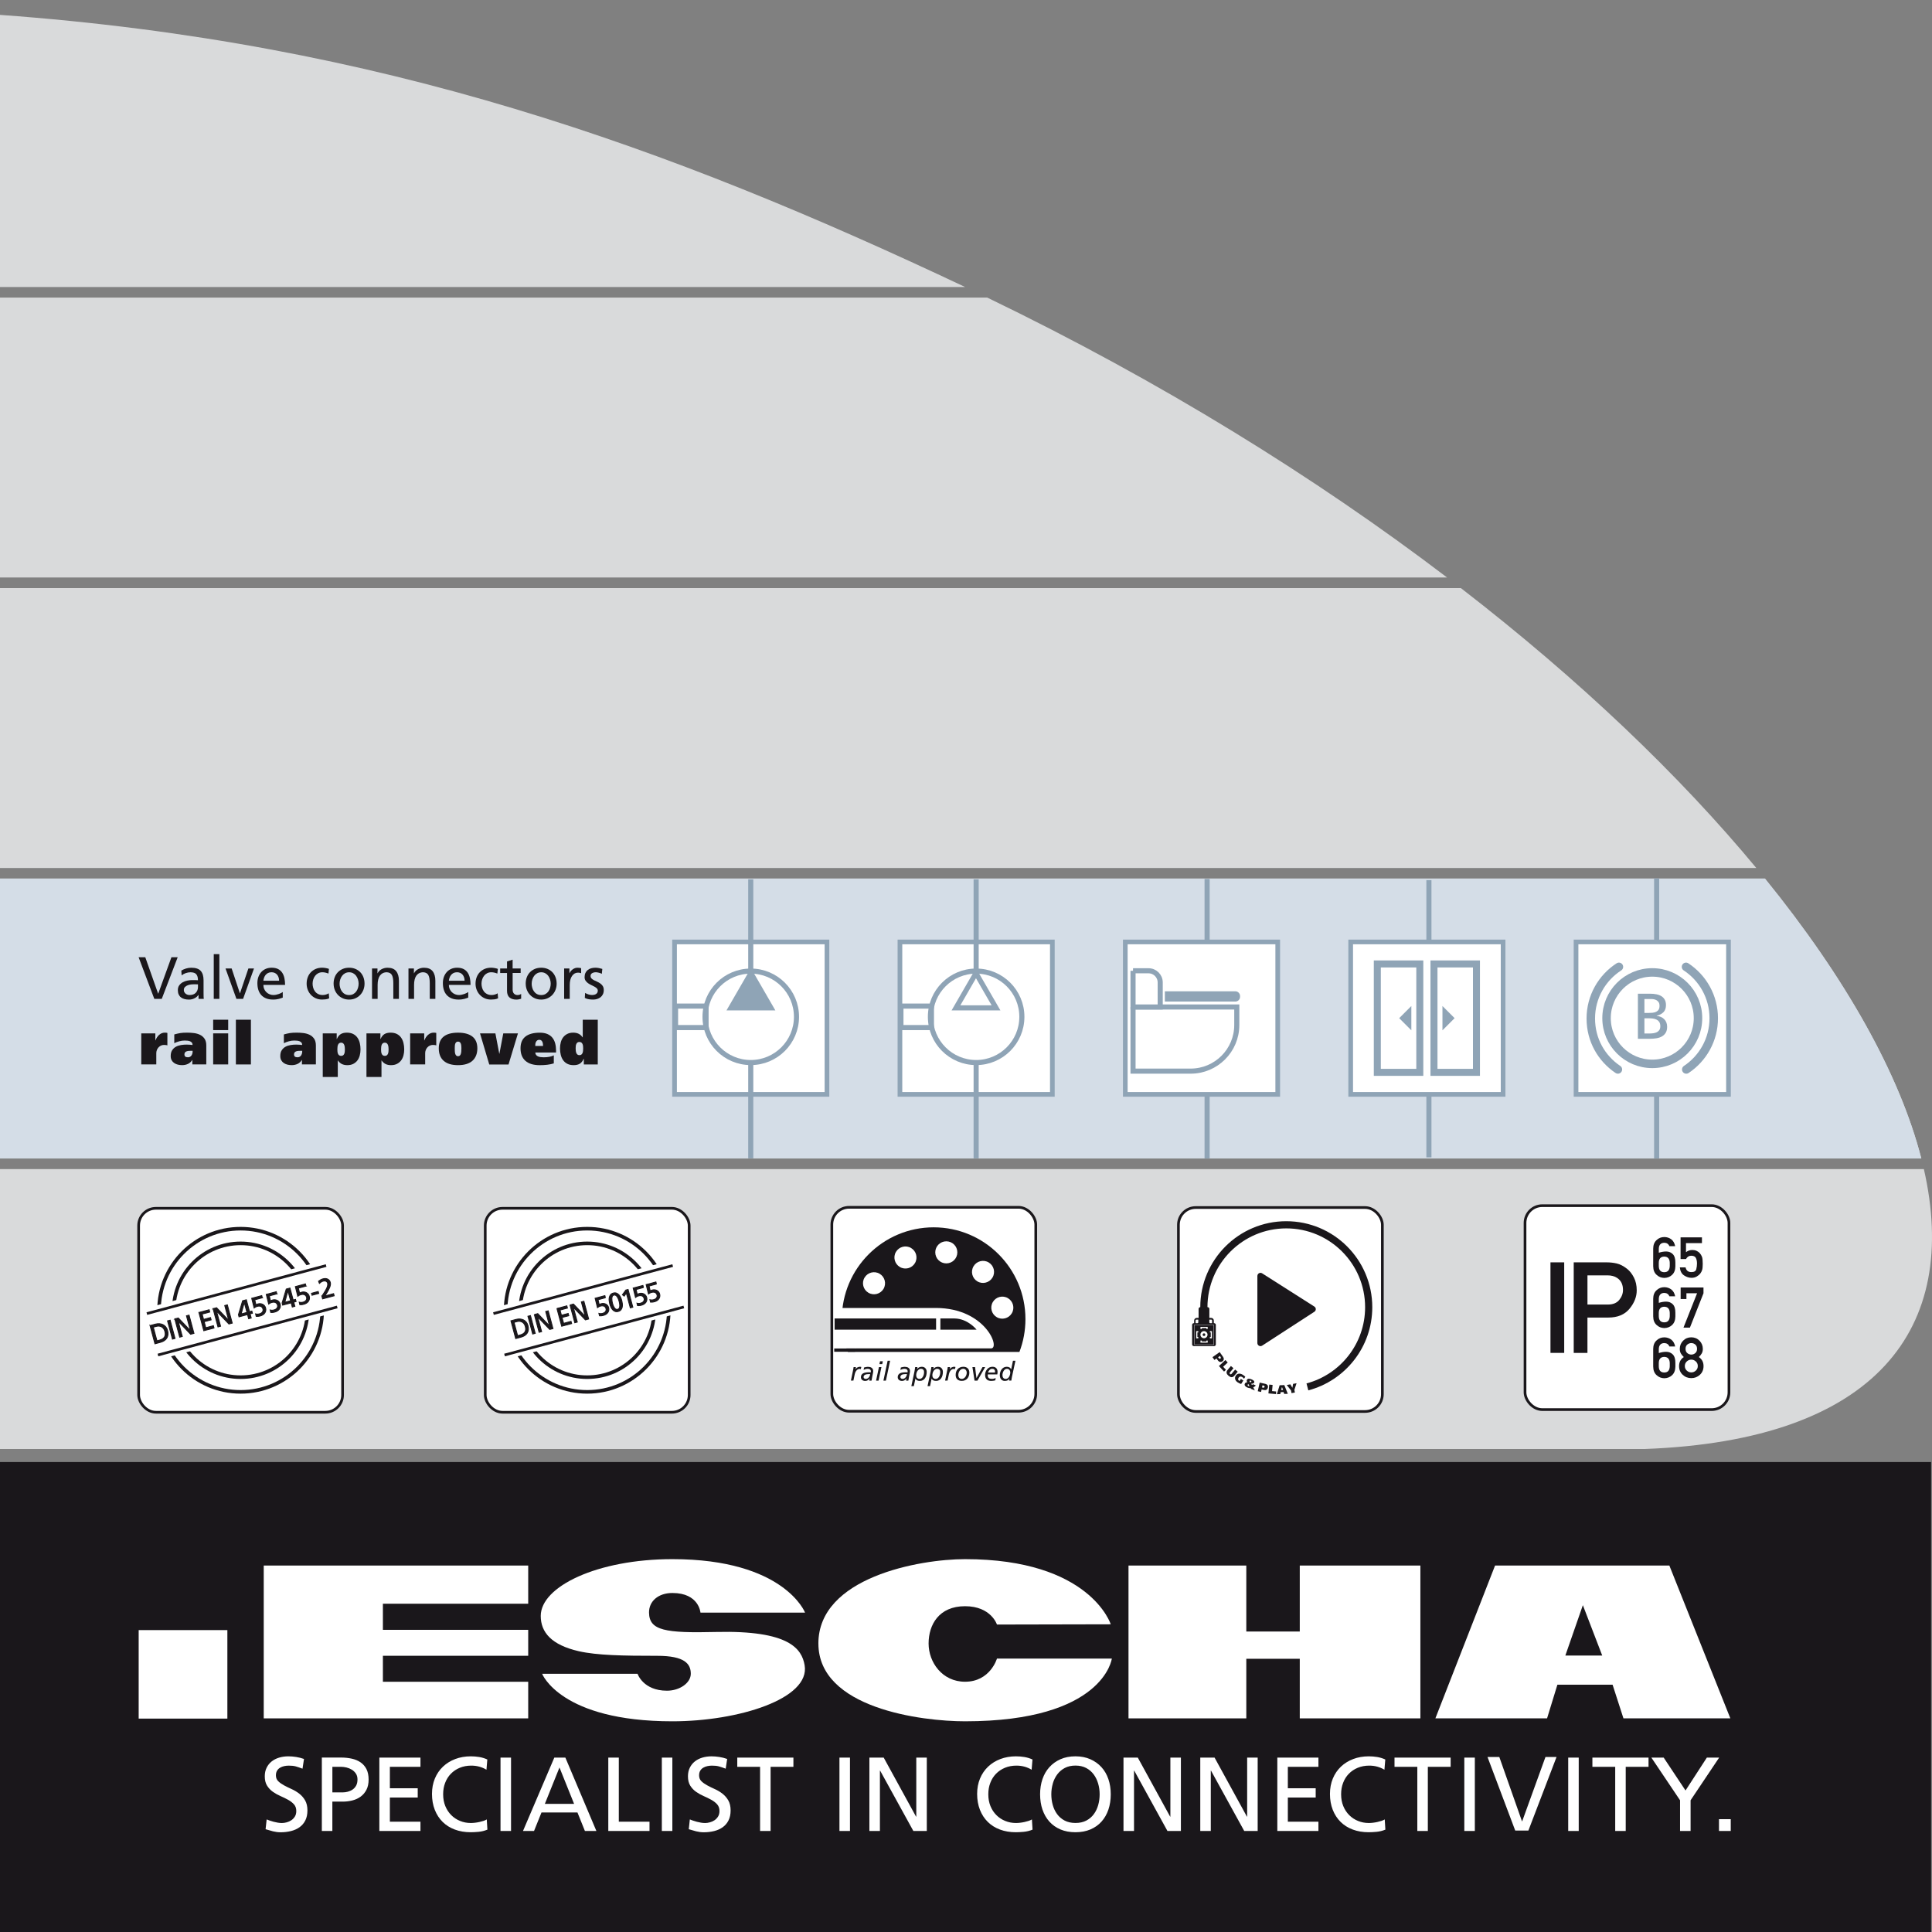 <?xml version="1.0" encoding="UTF-8"?><svg xmlns="http://www.w3.org/2000/svg" xmlns:xlink="http://www.w3.org/1999/xlink" viewBox="0 0 1080 1080"><rect x="0" y="0" width="1080" height="1080" fill="#808080" stroke="none"/><defs><style>.cls-1,.cls-2,.cls-3,.cls-4{fill:#1a171b;}.cls-1,.cls-5,.cls-4,.cls-6,.cls-7,.cls-8,.cls-9{stroke:#1a171b;}.cls-1,.cls-4{stroke-width:.5px;}.cls-10,.cls-11,.cls-12,.cls-5,.cls-7,.cls-13,.cls-14{fill:#fff;}.cls-15,.cls-16{fill:#8fa4b6;}.cls-3{stroke:#ebebed;stroke-width:.18px;}.cls-3,.cls-8{stroke-linejoin:round;}.cls-3,.cls-17{stroke-linecap:round;}.cls-18,.cls-11,.cls-19,.cls-13,.cls-14,.cls-16,.cls-17,.cls-20{stroke:#8fa4b6;}.cls-18,.cls-21,.cls-19,.cls-6,.cls-8,.cls-9,.cls-17,.cls-20{fill:none;}.cls-18,.cls-17{stroke-width:4.74px;}.cls-11,.cls-16{stroke-width:2.84px;}.cls-12{fill-rule:evenodd;}.cls-19{stroke-width:3.92px;}.cls-5,.cls-6{stroke-width:1.5px;}.cls-4,.cls-6,.cls-7{stroke-miterlimit:3.86;}.cls-22{clip-path:url(#clippath-1);}.cls-23{fill:#d4dde7;}.cls-7{stroke-width:2px;}.cls-24{fill:#d9dadb;}.cls-13{stroke-width:2.61px;}.cls-8{stroke-width:4.01px;}.cls-14,.cls-20{stroke-width:2.85px;}.cls-25{clip-path:url(#clippath-2);}.cls-9{stroke-miterlimit:10;stroke-width:1.84px;}.cls-26{clip-path:url(#clippath);}</style><clipPath id="clippath"><rect class="cls-21" x="77.5" y="870.68" width="889.77" height="92.44"/></clipPath><clipPath id="clippath-1"><rect class="cls-21" x="77.52" y="871.57" width="889.75" height="90.66"/></clipPath><clipPath id="clippath-2"><rect class="cls-21" x="77.5" y="870.68" width="889.77" height="92.44"/></clipPath></defs><g id="Zug"><path class="cls-24" d="M1075.45,653.52H0v156.48h919.32c130.15-4.78,176.33-67.7,156.14-156.48Z"/><path class="cls-24" d="M0,647.61h1074.03c-12.04-46.86-42-100.54-87.4-156.48H0v156.48Z"/><path class="cls-24" d="M0,485.22h981.79c-42.73-51.58-98.43-104.92-165.16-156.48H0v156.48Z"/><path class="cls-24" d="M0,322.83h808.93c-73.54-55.96-160.06-109.65-257.06-156.48H0v156.48Z"/><path class="cls-24" d="M0,160.44h539.5C373.46,82,213.56,23.84,0,8.32v152.13Z"/><path class="cls-23" d="M0,647.61h1074.03c-12.04-46.86-42-100.54-87.4-156.48H0v156.48Z"/><rect class="cls-2" x="-.51" y="817.29" width="1080" height="262.71"/></g><g id="Piktograme"><line class="cls-20" x1="798.77" y1="492" x2="798.77" y2="646.97"/><polygon class="cls-13" points="840.24 526.55 755.04 526.55 755.04 611.76 840.24 611.76 840.24 526.55 840.24 526.55"/><path class="cls-19" d="M769.93,538.85h23.75v60.6h-23.75v-60.6h0ZM801.6,538.85h23.75v60.6h-23.75v-60.6h0Z"/><polygon class="cls-15" points="788.95 575.95 788.95 562.36 782.16 569.16 788.95 575.95 788.95 575.95"/><polygon class="cls-15" points="806.34 562.36 806.34 575.95 813.13 569.16 806.34 562.36 806.34 562.36"/><line class="cls-20" x1="926.07" y1="491.04" x2="926.07" y2="647.61"/><polygon class="cls-13" points="966.23 526.55 966.23 611.76 881.02 611.76 881.02 526.55 966.23 526.55 966.23 526.55"/><path class="cls-17" d="M942.63,597.84c9.26-6.16,15.36-16.68,15.36-28.64,0-12.01-6.16-22.58-15.5-28.73"/><path class="cls-17" d="M904.99,540.47c-9.46,6.12-15.72,16.77-15.72,28.87s6.01,22.32,15.15,28.49"/><path class="cls-18" d="M923.63,594.71c14.12,0,25.56-11.44,25.56-25.56,0-14.12-11.44-25.56-25.56-25.56-14.12,0-25.56,11.44-25.56,25.56,0,14.12,11.44,25.56,25.56,25.56h0Z"/><path class="cls-15" d="M915.62,555.49h6.82c1.3,0,2.5.11,3.59.34,1.1.23,2.03.6,2.8,1.1s1.37,1.16,1.81,1.97c.43.81.65,1.79.65,2.94,0,1.73-.47,3.06-1.41,3.99-.94.93-2.2,1.6-3.79,2v.07c.87.07,1.66.27,2.37.58.71.31,1.33.73,1.84,1.25.52.52.92,1.13,1.21,1.84.29.71.43,1.51.43,2.4,0,1.35-.26,2.46-.78,3.32-.52.87-1.22,1.55-2.1,2.06-.88.51-1.9.85-3.07,1.05-1.17.19-2.39.29-3.67.29h-6.72v-25.21ZM919.24,566.25h1.99c.86,0,1.69-.04,2.47-.11s1.47-.25,2.06-.52c.59-.28,1.06-.68,1.41-1.21.35-.53.52-1.26.52-2.2,0-.75-.14-1.36-.43-1.84-.29-.48-.66-.87-1.12-1.16-.46-.29-.96-.49-1.5-.6-.54-.11-1.08-.16-1.61-.16h-3.79v7.8ZM919.24,577.73h2.71c.82,0,1.6-.05,2.35-.16s1.4-.31,1.97-.61c.56-.3,1.02-.72,1.35-1.24.34-.53.51-1.22.51-2.06,0-.96-.19-1.74-.58-2.33-.39-.59-.89-1.04-1.52-1.35s-1.33-.52-2.11-.61c-.78-.1-1.56-.14-2.33-.14h-2.35v8.52Z"/><polygon class="cls-13" points="588.27 526.55 588.27 611.76 503.07 611.76 503.07 526.55 588.27 526.55 588.27 526.55"/><line class="cls-20" x1="545.67" y1="491.53" x2="545.67" y2="647.52"/><path class="cls-14" d="M545.67,593.97c14.12,0,25.56-11.44,25.56-25.56,0-14.12-11.44-25.56-25.56-25.56-14.12,0-25.56,11.44-25.56,25.56,0,14.12,11.44,25.56,25.56,25.56h0Z"/><polygon class="cls-11" points="545.58 544.01 534.39 563.4 556.78 563.4 545.58 544.01"/><rect class="cls-20" x="503.63" y="562.41" width="17.05" height="12.01"/><polygon class="cls-13" points="462.28 526.55 462.28 611.76 377.08 611.76 377.08 526.55 462.28 526.55 462.28 526.55"/><line class="cls-20" x1="419.68" y1="491.53" x2="419.68" y2="647.52"/><path class="cls-14" d="M419.68,593.97c14.12,0,25.56-11.44,25.56-25.56,0-14.12-11.44-25.56-25.56-25.56-14.12,0-25.56,11.44-25.56,25.56s11.44,25.56,25.56,25.56h0Z"/><polygon class="cls-16" points="419.77 544.01 408.57 563.4 430.97 563.4 419.77 544.01"/><rect class="cls-20" x="377.64" y="562.41" width="17.05" height="12.01"/><line class="cls-20" x1="674.78" y1="491.36" x2="674.78" y2="647.61"/><polygon class="cls-13" points="714.26 526.55 714.26 611.76 629.05 611.76 629.05 526.55 714.26 526.55 714.26 526.55"/><path class="cls-14" d="M633.37,562.92h58v10.07c0,14.23-11.55,25.78-25.78,25.78h-32.22v-35.86h0Z"/><path class="cls-15" d="M651.16,554.14h39.4c1.45,0,2.64,1.18,2.64,2.64v.46c0,1.45-1.18,2.64-2.64,2.64h-39.4v-5.73h0Z"/><path class="cls-14" d="M633.37,542.67h8.68c3.59,0,6.51,2.92,6.51,6.51v13.74h-15.19v-20.25h0Z"/><path class="cls-2" d="M90.43,558.37h-4.17l-8.77-23.26h3.73l7.17,20.33h.07l7.37-20.33h3.5l-8.9,23.26Z"/><path class="cls-2" d="M101.36,542.57c.78-.47,1.63-.85,2.57-1.15.93-.3,1.94-.45,3.03-.45,2.44,0,4.19.59,5.25,1.77,1.06,1.18,1.58,2.93,1.58,5.27v7.03c0,.98.01,1.72.03,2.22s.06.87.1,1.12h-2.93v-2.2h-.07c-.18.27-.42.55-.73.85-.31.3-.68.58-1.12.83-.43.26-.93.47-1.5.65s-1.21.27-1.92.27c-.91,0-1.75-.1-2.52-.3-.77-.2-1.43-.52-1.98-.95-.56-.43-.98-.98-1.28-1.65-.3-.67-.45-1.47-.45-2.4,0-1.07.26-1.96.78-2.67s1.17-1.28,1.95-1.72c.78-.43,1.63-.74,2.57-.93.93-.19,1.8-.28,2.6-.28h1.67c.49,0,1.04.02,1.67.07,0-1.47-.31-2.57-.92-3.32-.61-.74-1.71-1.12-3.28-1.12-.89,0-1.77.16-2.65.47-.88.31-1.64.73-2.28,1.27l-.17-2.67ZM110.66,550.27c-.33,0-.67-.01-1-.03-.33-.02-.67-.03-1-.03-.42,0-.97.03-1.63.08-.67.06-1.32.19-1.95.42s-1.18.55-1.63.98c-.46.43-.68,1.03-.68,1.78,0,.44.1.84.3,1.18.2.35.45.63.75.87.3.23.64.41,1.02.53.38.12.74.18,1.1.18,1.55,0,2.73-.43,3.53-1.28.8-.85,1.2-1.92,1.2-3.18v-1.5Z"/><path class="cls-2" d="M119.49,533.37h3.13v25h-3.13v-25Z"/><path class="cls-2" d="M135.89,558.37h-3.73l-6.1-17h3.43l4.6,13.87h.07l4.7-13.87h3.13l-6.1,17Z"/><path class="cls-2" d="M158.05,557.67c-.31.11-.63.23-.97.35-.33.12-.71.24-1.12.35s-.89.21-1.43.28-1.16.12-1.85.12c-1.51,0-2.82-.22-3.92-.67-1.1-.44-2.01-1.07-2.73-1.87-.72-.8-1.26-1.77-1.62-2.9-.36-1.13-.53-2.39-.53-3.77,0-1.27.19-2.42.57-3.47.38-1.04.92-1.95,1.62-2.72.7-.77,1.54-1.36,2.52-1.78.98-.42,2.07-.63,3.27-.63,1.42,0,2.61.25,3.57.73.96.49,1.72,1.16,2.3,2.02.58.85.99,1.87,1.25,3.05.25,1.18.38,2.44.38,3.8h-12.13c0,.84.15,1.61.45,2.3.3.69.71,1.28,1.23,1.78s1.12.89,1.8,1.17,1.38.42,2.12.42c.51,0,1.04-.06,1.58-.18.54-.12,1.06-.27,1.53-.43.48-.17.9-.35,1.27-.55s.65-.38.85-.53v3.13ZM156.02,548.23c0-.64-.09-1.25-.28-1.83s-.46-1.08-.82-1.52c-.35-.43-.8-.77-1.33-1.02-.53-.24-1.13-.37-1.8-.37-.78,0-1.44.15-1.98.43-.54.29-1,.66-1.37,1.12s-.64.96-.83,1.52c-.19.56-.32,1.11-.38,1.67h8.8Z"/><path class="cls-2" d="M183.62,544.23c-.6-.24-1.19-.43-1.77-.55-.58-.12-1.12-.18-1.63-.18-.87,0-1.64.18-2.32.53-.68.35-1.25.83-1.72,1.43s-.82,1.28-1.07,2.05c-.24.77-.37,1.55-.37,2.35,0,.76.11,1.51.32,2.27s.54,1.44,1,2.05c.45.61,1.04,1.11,1.77,1.48.72.38,1.58.57,2.58.57.53,0,1.1-.08,1.72-.25.61-.17,1.16-.41,1.65-.72l.23,2.8c-.65.31-1.32.5-2.02.58s-1.34.12-1.92.12c-1.29,0-2.46-.23-3.52-.7-1.06-.47-1.97-1.11-2.73-1.92-.77-.81-1.36-1.75-1.78-2.83-.42-1.08-.63-2.23-.63-3.45,0-1.29.21-2.48.62-3.57.41-1.09,1-2.03,1.77-2.82.77-.79,1.68-1.4,2.73-1.85,1.05-.44,2.24-.67,3.55-.67.64,0,1.33.07,2.05.2.72.13,1.31.29,1.75.47l-.27,2.6Z"/><path class="cls-2" d="M186.48,549.87c0-1.29.21-2.48.62-3.57.41-1.09,1-2.03,1.77-2.82.77-.79,1.68-1.4,2.73-1.85,1.05-.44,2.24-.67,3.55-.67s2.47.22,3.53.67,1.98,1.06,2.73,1.85c.76.79,1.34,1.73,1.75,2.82.41,1.09.62,2.28.62,3.57,0,1.22-.21,2.37-.63,3.45-.42,1.08-1.01,2.02-1.77,2.83-.76.81-1.67,1.45-2.73,1.92s-2.23.7-3.5.7-2.46-.23-3.52-.7-1.97-1.11-2.73-1.92c-.77-.81-1.36-1.75-1.78-2.83-.42-1.08-.63-2.23-.63-3.45ZM189.82,549.87c0,.76.11,1.51.32,2.27.21.76.53,1.44.97,2.05.43.61.98,1.11,1.65,1.48.67.38,1.47.57,2.4.57s1.7-.19,2.37-.57c.67-.38,1.22-.87,1.65-1.48s.76-1.29.97-2.05c.21-.76.32-1.51.32-2.27,0-.8-.12-1.58-.37-2.35-.25-.77-.59-1.45-1.03-2.05-.44-.6-1-1.08-1.67-1.43-.67-.36-1.41-.53-2.23-.53s-1.59.18-2.25.53c-.66.35-1.21.83-1.67,1.43-.46.6-.81,1.28-1.05,2.05-.25.77-.37,1.55-.37,2.35Z"/><path class="cls-2" d="M207.98,541.37h3.03v2.7h.07c.47-.98,1.21-1.74,2.23-2.28s2.13-.82,3.33-.82c2.2,0,3.81.65,4.83,1.93,1.02,1.29,1.53,3.08,1.53,5.37v10.1h-3.13v-8.8c0-2-.26-3.49-.77-4.47s-1.46-1.51-2.83-1.6c-.89,0-1.66.17-2.32.52-.66.35-1.19.82-1.62,1.43-.42.61-.73,1.35-.93,2.22-.2.87-.3,1.81-.3,2.83v7.87h-3.13v-17Z"/><path class="cls-2" d="M228.35,541.37h3.03v2.7h.07c.47-.98,1.21-1.74,2.23-2.28s2.13-.82,3.33-.82c2.2,0,3.81.65,4.83,1.93,1.02,1.29,1.53,3.08,1.53,5.37v10.1h-3.13v-8.8c0-2-.26-3.49-.77-4.47s-1.46-1.51-2.83-1.6c-.89,0-1.66.17-2.32.52-.66.35-1.19.82-1.62,1.43-.42.61-.73,1.35-.93,2.22-.2.87-.3,1.81-.3,2.83v7.87h-3.13v-17Z"/><path class="cls-2" d="M261.74,557.67c-.31.11-.63.23-.97.35-.33.12-.71.24-1.12.35s-.89.21-1.43.28-1.16.12-1.85.12c-1.51,0-2.82-.22-3.92-.67-1.1-.44-2.01-1.07-2.73-1.87-.72-.8-1.26-1.77-1.62-2.9-.36-1.13-.53-2.39-.53-3.77,0-1.27.19-2.42.57-3.47.38-1.04.92-1.95,1.62-2.72.7-.77,1.54-1.36,2.52-1.78.98-.42,2.07-.63,3.27-.63,1.42,0,2.61.25,3.57.73.96.49,1.72,1.16,2.3,2.02.58.85.99,1.87,1.25,3.05.25,1.18.38,2.44.38,3.8h-12.13c0,.84.15,1.61.45,2.3.3.69.71,1.28,1.23,1.78s1.12.89,1.8,1.17,1.38.42,2.12.42c.51,0,1.04-.06,1.58-.18.54-.12,1.06-.27,1.53-.43.48-.17.9-.35,1.27-.55s.65-.38.85-.53v3.13ZM259.71,548.23c0-.64-.09-1.25-.28-1.83s-.46-1.08-.82-1.52c-.35-.43-.8-.77-1.33-1.02-.53-.24-1.13-.37-1.8-.37-.78,0-1.44.15-1.98.43-.54.29-1,.66-1.37,1.12s-.64.96-.83,1.52c-.19.56-.32,1.11-.38,1.67h8.8Z"/><path class="cls-2" d="M278.04,544.23c-.6-.24-1.19-.43-1.77-.55-.58-.12-1.12-.18-1.63-.18-.87,0-1.64.18-2.32.53-.68.35-1.25.83-1.72,1.43s-.82,1.28-1.07,2.05c-.24.77-.37,1.55-.37,2.35,0,.76.11,1.51.32,2.27s.54,1.44,1,2.05c.45.61,1.04,1.11,1.77,1.48.72.38,1.58.57,2.58.57.53,0,1.1-.08,1.72-.25.61-.17,1.16-.41,1.65-.72l.23,2.8c-.65.31-1.32.5-2.02.58s-1.34.12-1.92.12c-1.29,0-2.46-.23-3.52-.7-1.06-.47-1.97-1.11-2.73-1.92-.77-.81-1.36-1.75-1.78-2.83-.42-1.08-.63-2.23-.63-3.45,0-1.29.21-2.48.62-3.57.41-1.09,1-2.03,1.77-2.82.77-.79,1.68-1.4,2.73-1.85,1.05-.44,2.24-.67,3.55-.67.64,0,1.33.07,2.05.2.72.13,1.31.29,1.75.47l-.27,2.6Z"/><path class="cls-2" d="M291.07,543.9h-4.5v9.3c0,1,.26,1.76.78,2.27s1.14.77,1.85.77c.49,0,.91-.06,1.25-.18.35-.12.64-.26.88-.42v2.67c-.35.11-.76.22-1.22.32-.46.1-.94.15-1.45.15-1.62,0-2.9-.39-3.83-1.18-.93-.79-1.4-2.04-1.4-3.75v-9.93h-3.83v-2.53h3.83v-3.93l3.13-1v4.93h4.5v2.53Z"/><path class="cls-2" d="M293.87,549.87c0-1.29.21-2.48.62-3.57.41-1.09,1-2.03,1.77-2.82.77-.79,1.68-1.4,2.73-1.85,1.05-.44,2.24-.67,3.55-.67s2.47.22,3.53.67,1.98,1.06,2.73,1.85c.76.79,1.34,1.73,1.75,2.82.41,1.09.62,2.28.62,3.57,0,1.22-.21,2.37-.63,3.45-.42,1.08-1.01,2.02-1.77,2.83-.76.81-1.67,1.45-2.73,1.92s-2.23.7-3.5.7-2.46-.23-3.52-.7-1.97-1.11-2.73-1.92c-.77-.81-1.36-1.75-1.78-2.83-.42-1.08-.63-2.23-.63-3.45ZM297.2,549.87c0,.76.11,1.51.32,2.27.21.76.53,1.44.97,2.05.43.61.98,1.11,1.65,1.48.67.38,1.47.57,2.4.57s1.7-.19,2.37-.57c.67-.38,1.22-.87,1.65-1.48s.76-1.29.97-2.05c.21-.76.32-1.51.32-2.27,0-.8-.12-1.58-.37-2.35-.25-.77-.59-1.45-1.03-2.05-.44-.6-1-1.08-1.67-1.43-.67-.36-1.41-.53-2.23-.53s-1.59.18-2.25.53c-.66.35-1.21.83-1.67,1.43-.46.6-.81,1.28-1.05,2.05-.25.77-.37,1.55-.37,2.35Z"/><path class="cls-2" d="M315.37,541.37h2.93v2.63h.07c.42-.89,1.04-1.62,1.85-2.18.81-.57,1.67-.85,2.58-.85.47,0,.84.02,1.13.07.29.04.6.1.93.17v2.8c-.29-.11-.58-.19-.88-.23-.3-.04-.58-.07-.85-.07-1.4,0-2.52.62-3.37,1.87-.85,1.24-1.27,2.93-1.27,5.07v7.73h-3.13v-17Z"/><path class="cls-2" d="M327.06,555.03c.31.2.64.38,1,.53.35.16.71.28,1.07.38.35.1.69.17,1.02.22.32.04.59.07.82.07.36,0,.72-.04,1.1-.12s.72-.21,1.03-.4c.31-.19.57-.44.77-.75s.3-.7.3-1.17c0-.51-.18-.94-.55-1.3-.37-.36-.82-.68-1.37-.98-.54-.3-1.13-.59-1.77-.88-.63-.29-1.22-.63-1.77-1.03-.54-.4-1-.87-1.37-1.4-.37-.53-.55-1.2-.55-2,0-.89.16-1.66.47-2.32.31-.65.73-1.2,1.27-1.63.53-.43,1.17-.76,1.9-.97.73-.21,1.52-.32,2.37-.32.73,0,1.41.07,2.03.2.62.13,1.24.29,1.87.47l-.27,2.73c-.18-.11-.42-.22-.72-.32-.3-.1-.61-.19-.93-.28s-.63-.16-.93-.2c-.3-.04-.54-.07-.72-.07-.8,0-1.5.17-2.1.5s-.9.86-.9,1.57c0,.58.18,1.05.55,1.42s.82.69,1.37.97c.54.28,1.13.56,1.77.83.63.28,1.22.61,1.77,1s1,.87,1.37,1.45c.37.58.55,1.32.55,2.23s-.17,1.7-.5,2.37c-.33.67-.78,1.22-1.33,1.65-.56.43-1.19.76-1.9.97-.71.21-1.45.32-2.2.32-.8,0-1.6-.06-2.4-.18-.8-.12-1.56-.37-2.27-.75l.17-2.8Z"/><path class="cls-2" d="M86.83,577.66v3.93h.07c.24-.62.54-1.19.88-1.72.35-.52.73-.98,1.17-1.37.43-.39.92-.69,1.45-.92.53-.22,1.13-.33,1.8-.33.53,0,.99.06,1.37.17v6.97c-.2-.09-.47-.16-.82-.2-.35-.04-.71-.07-1.08-.07-.58,0-1.13.12-1.65.35-.52.23-.98.56-1.37.98s-.7.91-.93,1.47c-.23.56-.35,1.16-.35,1.8v6.3h-8.4v-17.36h7.87Z"/><path class="cls-2" d="M97.43,578.26c.62-.18,1.2-.33,1.73-.45.53-.12,1.07-.23,1.62-.32s1.13-.15,1.75-.18c.62-.03,1.34-.05,2.17-.05,1.2,0,2.43.08,3.68.23,1.25.16,2.4.48,3.43.98,1.03.5,1.88,1.23,2.53,2.18.66.96.98,2.22.98,3.8v10.57h-7.8v-2.5h-.07c-.58,1-1.37,1.73-2.37,2.2-1,.47-2.1.7-3.3.7-.8,0-1.58-.09-2.35-.28-.77-.19-1.45-.49-2.05-.9-.6-.41-1.08-.94-1.43-1.58s-.53-1.42-.53-2.33c0-1.33.27-2.42.82-3.25s1.24-1.48,2.1-1.95c.85-.47,1.82-.78,2.88-.95,1.07-.17,2.12-.25,3.17-.25.58,0,1.17.03,1.78.08.61.06,1.11.11,1.48.15,0-.56-.13-1-.4-1.33-.27-.33-.61-.58-1.03-.75-.42-.17-.9-.28-1.42-.33-.52-.06-1.05-.08-1.58-.08-1,0-2,.14-3.02.42s-1.94.63-2.78,1.05v-4.87ZM107.66,587.4h-.83c-.44,0-.88.02-1.32.05-.43.03-.83.12-1.2.25s-.66.33-.88.6c-.22.27-.33.62-.33,1.07,0,.6.17,1.03.5,1.28.33.25.82.38,1.47.38.42,0,.8-.09,1.13-.27.33-.18.61-.42.82-.72.21-.3.37-.63.48-1,.11-.37.17-.74.17-1.12v-.53Z"/><path class="cls-2" d="M127.56,575.83h-8.4v-5.8h8.4v5.8ZM119.16,577.66h8.4v17.36h-8.4v-17.36Z"/><path class="cls-2" d="M140.26,570.03v25h-8.4v-25h8.4Z"/><path class="cls-2" d="M158.69,578.26c.62-.18,1.2-.33,1.73-.45.53-.12,1.07-.23,1.62-.32s1.13-.15,1.75-.18c.62-.03,1.34-.05,2.17-.05,1.2,0,2.43.08,3.68.23,1.25.16,2.4.48,3.43.98,1.03.5,1.88,1.23,2.53,2.18.66.96.98,2.22.98,3.8v10.57h-7.8v-2.5h-.07c-.58,1-1.37,1.73-2.37,2.2-1,.47-2.1.7-3.3.7-.8,0-1.58-.09-2.35-.28-.77-.19-1.45-.49-2.05-.9-.6-.41-1.08-.94-1.43-1.58s-.53-1.42-.53-2.33c0-1.33.27-2.42.82-3.25s1.24-1.48,2.1-1.95c.85-.47,1.82-.78,2.88-.95,1.07-.17,2.12-.25,3.17-.25.58,0,1.17.03,1.78.08.61.06,1.11.11,1.48.15,0-.56-.13-1-.4-1.33-.27-.33-.61-.58-1.03-.75-.42-.17-.9-.28-1.42-.33-.52-.06-1.05-.08-1.58-.08-1,0-2,.14-3.02.42s-1.94.63-2.78,1.05v-4.87ZM168.92,587.4h-.83c-.44,0-.88.02-1.32.05-.43.03-.83.12-1.2.25s-.66.33-.88.6c-.22.27-.33.62-.33,1.07,0,.6.17,1.03.5,1.28.33.25.82.38,1.47.38.42,0,.8-.09,1.13-.27.33-.18.61-.42.82-.72.21-.3.37-.63.48-1,.11-.37.17-.74.17-1.12v-.53Z"/><path class="cls-2" d="M180.42,577.66h7.8v3.17h.07c.58-1.31,1.31-2.23,2.2-2.77.89-.53,2.02-.8,3.4-.8s2.58.25,3.55.75c.97.5,1.75,1.18,2.35,2.03.6.85,1.04,1.85,1.32,2.98.28,1.13.42,2.33.42,3.6,0,1.18-.14,2.3-.42,3.37-.28,1.07-.72,2-1.32,2.8s-1.37,1.44-2.3,1.92c-.93.48-2.06.72-3.37.72-1.13,0-2.13-.21-2.98-.62-.85-.41-1.6-1.08-2.25-2.02h-.07v9.23h-8.4v-24.36ZM188.58,586.43c0,.51.02.99.07,1.45s.14.86.3,1.22c.16.36.37.63.65.83s.65.3,1.12.3.8-.1,1.07-.3c.27-.2.48-.47.63-.8s.25-.72.3-1.15c.04-.43.07-.88.07-1.35s-.03-.92-.08-1.37c-.06-.44-.16-.84-.3-1.2-.15-.35-.36-.64-.63-.87s-.65-.33-1.12-.33-.81.11-1.08.33c-.28.22-.49.51-.63.85-.14.35-.24.73-.28,1.15s-.07.83-.07,1.23Z"/><path class="cls-2" d="M204.85,577.66h7.8v3.17h.07c.58-1.31,1.31-2.23,2.2-2.77.89-.53,2.02-.8,3.4-.8s2.58.25,3.55.75c.97.5,1.75,1.18,2.35,2.03.6.85,1.04,1.85,1.32,2.98.28,1.13.42,2.33.42,3.6,0,1.18-.14,2.3-.42,3.37-.28,1.07-.72,2-1.32,2.8s-1.37,1.44-2.3,1.92c-.93.48-2.06.72-3.37.72-1.13,0-2.13-.21-2.98-.62-.85-.41-1.6-1.08-2.25-2.02h-.07v9.23h-8.4v-24.36ZM213.01,586.43c0,.51.02.99.07,1.45s.14.86.3,1.22c.16.36.37.63.65.83s.65.3,1.12.3.8-.1,1.07-.3c.27-.2.48-.47.63-.8s.25-.72.3-1.15c.04-.43.07-.88.07-1.35s-.03-.92-.08-1.37c-.06-.44-.16-.84-.3-1.2-.15-.35-.36-.64-.63-.87s-.65-.33-1.12-.33-.81.11-1.08.33c-.28.22-.49.51-.63.85-.14.35-.24.73-.28,1.15s-.07.83-.07,1.23Z"/><path class="cls-2" d="M237.14,577.66v3.93h.07c.24-.62.54-1.19.88-1.72.35-.52.73-.98,1.17-1.37.43-.39.92-.69,1.45-.92.53-.22,1.13-.33,1.8-.33.53,0,.99.06,1.37.17v6.97c-.2-.09-.47-.16-.82-.2-.35-.04-.71-.07-1.08-.07-.58,0-1.13.12-1.65.35-.52.23-.98.56-1.37.98s-.7.91-.93,1.47c-.23.56-.35,1.16-.35,1.8v6.3h-8.4v-17.36h7.87Z"/><path class="cls-2" d="M245.28,586.03c0-2.93.91-5.13,2.73-6.58,1.82-1.45,4.5-2.18,8.03-2.18s6.19.73,8.03,2.18c1.84,1.45,2.77,3.65,2.77,6.58s-.92,5.34-2.77,6.97c-1.84,1.62-4.52,2.43-8.03,2.43s-6.21-.81-8.03-2.43c-1.82-1.62-2.73-3.94-2.73-6.97ZM254.21,586.03c0,.64.02,1.23.05,1.77.03.53.12.99.25,1.38s.32.69.57.92.57.33.97.33.72-.11.97-.33.43-.53.57-.92.22-.85.27-1.38.07-1.12.07-1.77c0-.51-.02-.99-.07-1.45s-.13-.86-.27-1.2c-.13-.35-.32-.62-.57-.82s-.57-.3-.97-.3-.72.1-.97.3-.43.47-.57.82c-.13.34-.22.74-.25,1.2-.03.46-.05.94-.05,1.45Z"/><path class="cls-2" d="M289.54,577.66l-5.27,17.4h-10.77l-5.17-17.4h8.6l2.17,11.4h.07l2.17-11.4h8.2Z"/><path class="cls-2" d="M299.24,588.36c.02.53.16.97.42,1.32.25.34.59.62,1.02.82.42.2.9.34,1.45.42.54.08,1.13.12,1.75.12,1.16,0,2.23-.09,3.22-.28s1.82-.46,2.48-.82v4.5c-1.13.36-2.36.61-3.67.77-1.31.16-2.7.23-4.17.23-3.53,0-6.21-.81-8.03-2.43-1.82-1.62-2.73-3.94-2.73-6.97s.91-5.13,2.73-6.58c1.82-1.45,4.5-2.18,8.03-2.18,1.69,0,3.11.25,4.27.75,1.16.5,2.09,1.19,2.8,2.08.71.89,1.23,1.95,1.55,3.18.32,1.23.48,2.58.48,4.05v1.03h-11.6ZM303.57,584.7c0-.33-.02-.7-.07-1.1-.04-.4-.14-.77-.28-1.12-.15-.34-.36-.63-.63-.87s-.65-.35-1.12-.35c-.49,0-.88.12-1.18.35-.3.23-.53.52-.7.87-.17.35-.28.72-.33,1.12-.06.4-.07.77-.05,1.1h4.37Z"/><path class="cls-2" d="M326.36,595.03v-3.17h-.07c-.58,1.31-1.31,2.23-2.2,2.77-.89.53-2.02.8-3.4.8s-2.58-.25-3.55-.75c-.97-.5-1.75-1.18-2.35-2.03s-1.04-1.85-1.32-2.98c-.28-1.13-.42-2.33-.42-3.6,0-1.18.14-2.3.42-3.37s.72-2,1.32-2.8c.6-.8,1.37-1.44,2.3-1.92.93-.48,2.05-.72,3.37-.72,1.13,0,2.13.21,2.98.62.86.41,1.61,1.08,2.25,2.02h.07v-9.87h8.4v25h-7.8ZM326,586.26c0-.49-.02-.97-.07-1.43s-.14-.87-.3-1.22c-.16-.35-.37-.62-.65-.83-.28-.21-.65-.32-1.12-.32s-.8.11-1.07.32c-.27.21-.48.48-.63.82-.16.33-.26.72-.3,1.15s-.07.87-.07,1.32.03.92.08,1.37c.05.44.16.85.3,1.2.14.36.35.64.63.87.28.22.65.33,1.12.33s.81-.11,1.08-.33.49-.51.63-.85c.14-.34.24-.73.28-1.15s.07-.83.07-1.23Z"/></g><g id="Logo"><polygon class="cls-10" points="147.43 875.15 295.27 875.15 295.27 896.49 214.04 896.49 214.04 911.09 295.27 911.09 295.27 925.59 214.04 925.59 214.04 940.12 295.27 940.12 295.27 960.58 147.43 960.58 147.43 875.15"/><polygon class="cls-10" points="630.84 875.15 696.69 875.15 696.69 912.03 726.58 912.03 726.58 875.15 794 875.15 794 960.58 726.58 960.58 726.58 927.27 696.69 927.27 696.69 960.58 630.84 960.58 630.84 875.15"/><g class="cls-26"><path class="cls-10" d="M457.48,918.74c0-37.01,56.52-47.17,81.98-47.17,70.03,0,81.45,36.42,81.45,36.42l-63.61.14s-3.24-10.25-17.84-10.25-20.37,10.37-20.37,20.86,7.62,21.36,20.37,21.36c14.09,0,17.84-12.93,17.84-12.93h64.22s-4.45,35.05-82.05,35.05c-24.27,0-81.98-7.24-81.98-43.49"/></g><g class="cls-22"><path class="cls-10" d="M302.28,903.3c0-16.41,31.57-31.73,73.6-31.73,62.59,0,74.16,29.9,74.16,29.9h-58.48s-.77-10.98-15.68-10.98c-7.93,0-13.15,4.63-13.07,10.98.13,10.02,9.04,11.5,37.49,10.81,40.94-.99,47.9,9.44,49.49,18.58,3.26,18.75-36.98,31.36-73.91,31.36-62.55,0-72.83-26.58-72.83-26.58h53.34s3.08,9.47,16.45,9.47c7.16,0,13.32-4.37,13.32-9.47,0-5.49-3.34-10.03-18.72-10.03-18.85,0-33.63-.24-43.87-2.57-15.41-3.52-21.29-10.64-21.29-19.75"/><rect class="cls-10" x="77.5" y="911.24" width="49.6" height="49.48"/></g><g class="cls-25"><path class="cls-12" d="M884.83,897.3l10.82,28.15h-20.61l9.79-28.15ZM835.76,875.15h97.42l34.1,85.43h-59.76l-6.08-18.83h-30.84l-5.78,18.83h-62.43l33.36-85.43Z"/></g><path class="cls-10" d="M960.92,1023.52h6.58v-6.58h-6.58v6.58ZM939.17,1023.52h5.88v-17.16l15.98-23.86h-6.88l-11.93,18.39-12.22-18.39h-6.88l16.04,23.86v17.16ZM902.91,1023.52h5.88v-35.85h12.75v-5.17h-31.38v5.17h12.75v35.85ZM876.64,1023.52h5.88v-41.02h-5.88v41.02ZM818.56,1023.52h5.88v-41.02h-5.88v41.02ZM792.29,1023.52h5.88v-35.85h12.75v-5.17h-31.38v5.17h12.75v35.85ZM774.38,983.56c-1.49-.67-3-1.13-4.53-1.38-1.53-.25-3.1-.38-4.7-.38-3.13,0-6.02.5-8.67,1.5-2.64,1-4.94,2.42-6.88,4.26-1.94,1.84-3.45,4.05-4.53,6.64-1.08,2.59-1.62,5.47-1.62,8.64s.52,6.2,1.56,8.84c1.04,2.64,2.5,4.9,4.38,6.76,1.88,1.86,4.15,3.29,6.82,4.29,2.66,1,5.62,1.5,8.87,1.5,1.21,0,2.68-.08,4.41-.23,1.72-.16,3.37-.57,4.94-1.23l-.35-5.7c-.51.31-1.13.59-1.85.82-.73.23-1.49.44-2.29.62-.8.18-1.62.31-2.44.41-.82.1-1.61.15-2.35.15-2.12,0-4.11-.38-5.99-1.15-1.88-.76-3.53-1.85-4.94-3.26-1.41-1.41-2.52-3.09-3.32-5.05-.8-1.96-1.21-4.15-1.21-6.58s.37-4.45,1.12-6.41c.74-1.96,1.81-3.65,3.2-5.08,1.39-1.43,3.06-2.55,5-3.35,1.94-.8,4.08-1.2,6.44-1.2,3.06,0,5.88.76,8.46,2.29l.47-5.7ZM714.03,1023.52h22.98v-5.17h-17.1v-13.52h15.57v-5.17h-15.57v-11.99h17.1v-5.17h-22.98v41.02ZM670.96,1023.52h5.88v-33.73h.12l18.57,33.73h7.52v-41.02h-5.88v33.03h-.12l-18.1-33.03h-7.99v41.02ZM628.04,1023.52h5.88v-33.73h.12l18.57,33.73h7.52v-41.02h-5.88v33.03h-.12l-18.1-33.03h-7.99v41.02ZM588.52,996.99c.57-1.94,1.41-3.65,2.53-5.14,1.12-1.49,2.52-2.67,4.2-3.56,1.68-.88,3.66-1.32,5.94-1.32s4.25.44,5.94,1.32c1.68.88,3.09,2.07,4.2,3.56,1.12,1.49,1.96,3.2,2.53,5.14.57,1.94.85,3.95.85,6.02s-.26,4.02-.79,5.94c-.53,1.92-1.34,3.63-2.44,5.14-1.1,1.51-2.5,2.71-4.2,3.61-1.7.9-3.73,1.35-6.08,1.35s-4.38-.45-6.08-1.35c-1.7-.9-3.11-2.11-4.2-3.61-1.1-1.51-1.91-3.22-2.44-5.14-.53-1.92-.79-3.9-.79-5.94s.28-4.08.85-6.02M582.76,1011.59c.88,2.59,2.16,4.82,3.85,6.7,1.68,1.88,3.75,3.34,6.2,4.38,2.45,1.04,5.24,1.56,8.37,1.56s5.93-.52,8.37-1.56c2.45-1.04,4.51-2.5,6.2-4.38,1.68-1.88,2.97-4.11,3.85-6.7.88-2.59,1.32-5.45,1.32-8.58s-.44-5.88-1.32-8.46c-.88-2.59-2.17-4.82-3.88-6.7-1.7-1.88-3.78-3.36-6.23-4.44-2.45-1.08-5.22-1.62-8.32-1.62s-5.92.54-8.35,1.62c-2.43,1.08-4.5,2.56-6.2,4.44-1.7,1.88-3,4.11-3.88,6.7-.88,2.59-1.32,5.41-1.32,8.46s.44,5.99,1.32,8.58M577.15,983.56c-1.49-.67-3-1.13-4.53-1.38-1.53-.25-3.1-.38-4.7-.38-3.13,0-6.02.5-8.67,1.5-2.64,1-4.94,2.42-6.88,4.26-1.94,1.84-3.45,4.05-4.53,6.64-1.08,2.59-1.62,5.47-1.62,8.64s.52,6.2,1.56,8.84c1.04,2.64,2.5,4.9,4.38,6.76,1.88,1.86,4.15,3.29,6.82,4.29,2.66,1,5.62,1.5,8.87,1.5,1.21,0,2.68-.08,4.41-.23,1.72-.16,3.37-.57,4.94-1.23l-.35-5.7c-.51.31-1.13.59-1.85.82-.73.23-1.49.44-2.29.62-.8.18-1.62.31-2.44.41-.82.1-1.61.15-2.35.15-2.12,0-4.11-.38-5.99-1.15-1.88-.76-3.53-1.85-4.94-3.26-1.41-1.41-2.52-3.09-3.32-5.05-.8-1.96-1.2-4.15-1.2-6.58s.37-4.45,1.12-6.41c.74-1.96,1.81-3.65,3.2-5.08,1.39-1.43,3.06-2.55,5-3.35,1.94-.8,4.08-1.2,6.44-1.2,3.06,0,5.88.76,8.46,2.29l.47-5.7ZM486,1023.52h5.88v-33.73h.12l18.57,33.73h7.52v-41.02h-5.88v33.03h-.12l-18.1-33.03h-7.99v41.02ZM469.26,1023.52h5.88v-41.02h-5.88v41.02ZM424.89,1023.52h5.88v-35.85h12.75v-5.17h-31.38v5.17h12.75v35.85ZM406.49,983.27c-1.41-.51-2.88-.88-4.41-1.12-1.53-.24-2.98-.35-4.35-.35-1.84,0-3.57.25-5.17.73-1.61.49-3,1.21-4.17,2.15-1.17.94-2.11,2.11-2.79,3.5-.69,1.39-1.03,2.99-1.03,4.79,0,2.12.43,3.86,1.29,5.23.86,1.37,1.95,2.52,3.26,3.44,1.31.92,2.73,1.71,4.26,2.38,1.53.67,2.95,1.36,4.26,2.09,1.31.73,2.4,1.57,3.26,2.53.86.96,1.29,2.2,1.29,3.73,0,1.21-.26,2.24-.79,3.09-.53.84-1.19,1.53-1.97,2.06-.78.53-1.66.92-2.62,1.18-.96.26-1.85.38-2.67.38-.74,0-1.52-.07-2.32-.21-.8-.14-1.58-.3-2.32-.5-.74-.2-1.45-.41-2.12-.65-.67-.23-1.25-.45-1.76-.65l-.59,5.47c1.37.43,2.75.82,4.14,1.18,1.39.35,2.81.53,4.26.53,2.04,0,3.97-.23,5.79-.68,1.82-.45,3.42-1.17,4.79-2.15,1.37-.98,2.45-2.24,3.23-3.79.78-1.55,1.18-3.42,1.18-5.61s-.43-4.09-1.29-5.58c-.86-1.49-1.95-2.74-3.26-3.76-1.31-1.02-2.73-1.87-4.26-2.56-1.53-.68-2.95-1.38-4.26-2.09-1.31-.71-2.4-1.48-3.26-2.32-.86-.84-1.29-1.93-1.29-3.26,0-1.06.21-1.94.65-2.64.43-.71,1-1.26,1.7-1.67.71-.41,1.48-.71,2.32-.88.84-.18,1.67-.26,2.5-.26.74,0,1.43.03,2.06.09.63.06,1.23.17,1.82.32.59.16,1.18.34,1.79.56.61.22,1.28.46,2.03.73l.82-5.41ZM369.97,1023.52h5.88v-41.02h-5.88v41.02ZM340.04,1023.52h23.04v-5.17h-17.16v-35.85h-5.88v41.02ZM292.36,1023.52h6.17l4.17-10.34h20.1l4.17,10.34h6.41l-17.34-41.02h-6.17l-17.51,41.02ZM320.92,1008.36h-16.34l8.17-20.33,8.17,20.33ZM279.79,1023.52h5.88v-41.02h-5.88v41.02ZM272.41,983.56c-1.49-.67-3-1.13-4.53-1.38-1.53-.25-3.1-.38-4.7-.38-3.14,0-6.02.5-8.67,1.5-2.64,1-4.94,2.42-6.88,4.26-1.94,1.84-3.45,4.05-4.53,6.64-1.08,2.59-1.62,5.47-1.62,8.64s.52,6.2,1.56,8.84c1.04,2.64,2.5,4.9,4.38,6.76,1.88,1.86,4.15,3.29,6.82,4.29,2.66,1,5.62,1.5,8.87,1.5,1.21,0,2.68-.08,4.41-.23,1.72-.16,3.37-.57,4.94-1.23l-.35-5.7c-.51.31-1.13.59-1.85.82-.73.23-1.49.44-2.29.62-.8.18-1.62.31-2.44.41-.82.1-1.61.15-2.35.15-2.12,0-4.11-.38-5.99-1.15-1.88-.76-3.53-1.85-4.94-3.26-1.41-1.41-2.52-3.09-3.32-5.05-.8-1.96-1.21-4.15-1.21-6.58s.37-4.45,1.12-6.41c.74-1.96,1.81-3.65,3.2-5.08,1.39-1.43,3.06-2.55,5-3.35,1.94-.8,4.08-1.2,6.44-1.2,3.06,0,5.88.76,8.46,2.29l.47-5.7ZM212.06,1023.52h22.98v-5.17h-17.1v-13.52h15.57v-5.17h-15.57v-11.99h17.1v-5.17h-22.98v41.02ZM185.79,987.67h5c.9,0,1.88.13,2.94.38,1.06.26,2.04.66,2.94,1.21.9.55,1.65,1.27,2.26,2.17.61.9.91,2,.91,3.29,0,1.37-.25,2.52-.76,3.44-.51.92-1.17,1.66-1.97,2.2-.8.55-1.7.95-2.67,1.21-.98.26-1.92.38-2.82.38h-5.82v-14.28ZM179.91,1023.52h5.88v-16.4h5.76c1.84,0,3.63-.21,5.38-.65,1.74-.43,3.29-1.14,4.64-2.12,1.35-.98,2.44-2.25,3.26-3.82.82-1.57,1.23-3.49,1.23-5.76s-.41-4.31-1.23-5.88c-.82-1.57-1.93-2.82-3.32-3.76-1.39-.94-3.02-1.62-4.88-2.03-1.86-.41-3.85-.62-5.97-.62h-10.75v41.02ZM169.93,983.27c-1.41-.51-2.88-.88-4.41-1.12-1.53-.24-2.98-.35-4.35-.35-1.84,0-3.57.25-5.17.73-1.61.49-3,1.21-4.17,2.15-1.18.94-2.11,2.11-2.79,3.5-.69,1.39-1.03,2.99-1.03,4.79,0,2.12.43,3.86,1.29,5.23.86,1.37,1.95,2.52,3.26,3.44,1.31.92,2.73,1.71,4.26,2.38,1.53.67,2.95,1.36,4.26,2.09,1.31.73,2.4,1.57,3.26,2.53.86.96,1.29,2.2,1.29,3.73,0,1.21-.26,2.24-.79,3.09-.53.84-1.19,1.53-1.97,2.06-.78.53-1.66.92-2.62,1.18-.96.26-1.85.38-2.67.38-.74,0-1.52-.07-2.32-.21-.8-.14-1.58-.3-2.32-.5-.74-.2-1.45-.41-2.12-.65-.67-.23-1.25-.45-1.76-.65l-.59,5.47c1.37.43,2.75.82,4.14,1.18,1.39.35,2.81.53,4.26.53,2.04,0,3.97-.23,5.79-.68,1.82-.45,3.42-1.17,4.79-2.15,1.37-.98,2.45-2.24,3.23-3.79.78-1.55,1.18-3.42,1.18-5.61s-.43-4.09-1.29-5.58c-.86-1.49-1.95-2.74-3.26-3.76-1.31-1.02-2.73-1.87-4.26-2.56-1.53-.68-2.95-1.38-4.26-2.09-1.31-.71-2.4-1.48-3.26-2.32-.86-.84-1.29-1.93-1.29-3.26,0-1.06.21-1.94.65-2.64.43-.71,1-1.26,1.7-1.67.71-.41,1.48-.71,2.32-.88.84-.18,1.68-.26,2.5-.26.74,0,1.43.03,2.06.09.63.06,1.23.17,1.82.32.59.16,1.18.34,1.79.56.61.22,1.28.46,2.03.73l.82-5.41Z"/><polygon class="cls-10" points="870.11 982.18 863.92 982.18 850.91 1018.1 850.79 1018.1 838.13 982.18 831.53 982.18 847.02 1023.29 854.38 1023.29 870.11 982.18"/></g><g id="_45545"><rect class="cls-5" x="77.5" y="675.45" width="114" height="114" rx="9.65" ry="9.65"/><path class="cls-7" d="M88.89,732.45c0-25.19,20.42-45.61,45.61-45.61s45.61,20.42,45.61,45.61-20.42,45.61-45.61,45.61-45.61-20.42-45.61-45.61h0Z"/><path class="cls-7" d="M97.1,732.45c0-20.65,16.74-37.4,37.4-37.4s37.4,16.74,37.4,37.4-16.74,37.4-37.4,37.4-37.4-16.74-37.4-37.4h0Z"/><rect class="cls-10" x="86.38" y="717.64" width="96.23" height="29.62" transform="translate(-184.99 59.77) rotate(-15)"/><path class="cls-4" d="M83.88,741l3.01-.81c.76-.2,1.5-.28,2.22-.23.72.05,1.38.23,1.99.52.61.3,1.14.72,1.58,1.26.45.54.78,1.21.99,2,.23.86.31,1.64.23,2.36-.08.72-.3,1.35-.65,1.91-.35.56-.83,1.04-1.45,1.44-.61.4-1.34.71-2.18.94l-3.01.81-2.74-10.21ZM87.73,749.53l1.54-.41c1.26-.34,2.14-.91,2.65-1.71.51-.8.58-1.86.23-3.18-.16-.59-.4-1.1-.71-1.52s-.69-.74-1.11-.98c-.42-.24-.88-.38-1.38-.43s-1.01,0-1.54.14l-1.71.46,2.05,7.63Z"/><path class="cls-4" d="M93.65,738.38l1.46-.39,2.74,10.21-1.46.39-2.74-10.21Z"/><path class="cls-4" d="M97.7,737.29l1.99-.53,6.71,7.01h.03s-2.2-8.23-2.2-8.23l1.46-.39,2.74,10.21-1.87.5-6.87-7.16h-.03s2.25,8.4,2.25,8.4l-1.46.39-2.74-10.21Z"/><path class="cls-4" d="M111.2,733.68l5.72-1.53.34,1.29-4.26,1.14.8,2.98,3.88-1.04.34,1.29-3.88,1.04.9,3.36,4.26-1.14.34,1.29-5.72,1.53-2.74-10.21Z"/><path class="cls-4" d="M119.1,731.56l1.99-.53,6.71,7.01h.03s-2.2-8.23-2.2-8.23l1.46-.39,2.74,10.21-1.87.5-6.87-7.16h-.03s2.25,8.4,2.25,8.4l-1.46.39-2.74-10.21Z"/><path class="cls-4" d="M138.36,734.85l-4.75,1.27-.32-1.2,2.33-7.79,2.09-.56,1.79,6.68,1.29-.34.32,1.2-1.29.34.62,2.33-1.46.39-.62-2.33ZM136.57,728.16h-.03s-1.72,6.35-1.72,6.35l3.22-.86-1.47-5.49Z"/><path class="cls-4" d="M146.66,725.46l-4.24,1.14.64,2.76c.13-.08.3-.16.51-.25s.47-.17.76-.25c.45-.12.89-.15,1.34-.1.44.05.85.18,1.23.38s.71.47.98.81c.28.34.48.74.6,1.19.15.56.18,1.08.08,1.56s-.28.92-.56,1.31c-.28.39-.63.72-1.07.99-.43.27-.91.48-1.44.62-.56.15-1.03.23-1.41.25s-.67.02-.88,0l-.32-1.39c.36.09.71.14,1.06.13.35,0,.75-.07,1.2-.19.3-.08.59-.2.85-.37.26-.16.48-.36.66-.59.17-.23.3-.49.36-.78.07-.29.06-.6-.03-.92-.1-.36-.24-.66-.45-.9-.2-.24-.44-.42-.71-.55-.27-.12-.57-.19-.9-.2-.33,0-.66.04-1,.13-.44.12-.8.25-1.08.4-.28.15-.55.32-.79.51l-1.35-5.39,5.62-1.51.32,1.2Z"/><path class="cls-4" d="M154.8,723.28l-4.24,1.14.64,2.76c.13-.08.3-.16.51-.25s.47-.17.76-.25c.45-.12.89-.15,1.34-.1.44.05.85.18,1.23.38s.71.47.98.81c.28.34.48.74.6,1.19.15.56.18,1.08.08,1.56s-.28.92-.56,1.31c-.28.39-.63.72-1.07.99-.43.27-.91.48-1.44.62-.56.15-1.03.23-1.41.25s-.67.02-.88,0l-.32-1.39c.36.09.71.14,1.06.13.35,0,.75-.07,1.2-.19.3-.08.59-.2.85-.37.26-.16.48-.36.66-.59.17-.23.3-.49.36-.78.07-.29.06-.6-.03-.92-.1-.36-.24-.66-.45-.9-.2-.24-.44-.42-.71-.55-.27-.12-.57-.19-.9-.2-.33,0-.66.04-1,.13-.44.12-.8.25-1.08.4-.28.15-.55.32-.79.51l-1.35-5.39,5.62-1.51.32,1.2Z"/><path class="cls-4" d="M162.76,728.31l-4.75,1.27-.32-1.2,2.33-7.79,2.09-.56,1.79,6.68,1.29-.34.32,1.2-1.29.34.62,2.33-1.46.39-.62-2.33ZM160.97,721.63h-.03s-1.72,6.35-1.72,6.35l3.22-.86-1.47-5.49Z"/><path class="cls-4" d="M171.06,718.92l-4.24,1.14.64,2.76c.13-.08.3-.16.51-.25s.47-.17.76-.25c.45-.12.89-.15,1.34-.1.44.05.85.18,1.23.38s.71.47.98.81c.28.34.48.74.6,1.19.15.56.18,1.08.08,1.56s-.28.92-.56,1.31c-.28.39-.63.72-1.07.99-.43.27-.91.48-1.44.62-.56.15-1.03.23-1.41.25s-.67.02-.88,0l-.32-1.39c.36.09.71.14,1.06.13.35,0,.75-.07,1.2-.19.3-.08.59-.2.85-.37.26-.16.48-.36.66-.59.17-.23.3-.49.36-.78.07-.29.06-.6-.03-.92-.1-.36-.24-.66-.45-.9-.2-.24-.44-.42-.71-.55-.27-.12-.57-.19-.9-.2-.33,0-.66.04-1,.13-.44.12-.8.25-1.08.4-.28.15-.55.32-.79.51l-1.35-5.39,5.62-1.51.32,1.2Z"/><path class="cls-4" d="M174.12,722.95l3.76-1.01.3,1.11-3.76,1.01-.3-1.11Z"/><path class="cls-4" d="M179.95,724.52c.2-.3.42-.64.67-1,.24-.36.48-.74.72-1.13.21-.34.44-.72.7-1.14.25-.42.48-.86.67-1.32.2-.45.34-.91.43-1.38.09-.46.08-.9-.03-1.31-.06-.23-.17-.44-.33-.61s-.34-.31-.56-.41c-.21-.1-.45-.16-.71-.17-.26-.01-.53.02-.8.09-.46.12-.87.31-1.25.56-.37.25-.68.49-.92.72l-.48-1.22c.38-.3.78-.56,1.19-.79.41-.23.86-.4,1.32-.53s.91-.18,1.34-.16c.44.01.84.1,1.2.27.36.16.68.41.95.72.27.32.47.72.6,1.19.11.43.13.89.04,1.37-.08.48-.23.96-.42,1.45-.2.48-.41.95-.66,1.4-.24.45-.47.86-.68,1.22-.21.36-.44.73-.69,1.11-.25.38-.48.72-.67,1.01l4.9-1.31.32,1.2-6.47,1.73-.42-1.57Z"/><line class="cls-6" x1="82.09" y1="734.3" x2="182.3" y2="707.45"/><line class="cls-6" x1="88.29" y1="757.46" x2="188.51" y2="730.61"/></g><g id="_50155"><rect class="cls-5" x="271.25" y="675.45" width="114" height="114" rx="9.65" ry="9.65"/><path class="cls-7" d="M282.64,732.45c0-25.19,20.42-45.61,45.61-45.61s45.61,20.42,45.61,45.61-20.42,45.61-45.61,45.61-45.61-20.42-45.61-45.61h0Z"/><path class="cls-7" d="M290.85,732.45c0-20.65,16.74-37.4,37.4-37.4s37.4,16.74,37.4,37.4-16.74,37.4-37.4,37.4-37.4-16.74-37.4-37.4h0Z"/><rect class="cls-10" x="280.13" y="717.64" width="96.23" height="29.62" transform="translate(-178.39 109.91) rotate(-15)"/><line class="cls-6" x1="275.84" y1="734.3" x2="376.05" y2="707.45"/><line class="cls-6" x1="282.04" y1="757.46" x2="382.26" y2="730.61"/><path class="cls-1" d="M285.61,738.34l2.93-.79c.74-.2,1.46-.27,2.16-.22s1.35.22,1.94.51c.59.29,1.1.7,1.54,1.23s.76,1.18.96,1.95c.22.83.3,1.6.22,2.3-.08.7-.29,1.32-.63,1.86-.34.54-.81,1.01-1.41,1.4s-1.3.69-2.12.91l-2.93.79-2.66-9.93ZM289.36,746.64l1.49-.4c1.22-.33,2.08-.88,2.57-1.67s.57-1.81.22-3.09c-.16-.58-.39-1.07-.69-1.48-.31-.41-.67-.72-1.08-.95-.41-.23-.86-.37-1.35-.42-.49-.05-.98,0-1.5.13l-1.66.45,1.99,7.43Z"/><path class="cls-1" d="M295.11,735.8l1.42-.38,2.66,9.93-1.42.38-2.66-9.93Z"/><path class="cls-1" d="M298.7,734.84l1.93-.52,6.52,6.82h.03s-2.14-8-2.14-8l1.42-.38,2.66,9.93-1.82.49-6.68-6.96h-.03s2.19,8.17,2.19,8.17l-1.42.38-2.66-9.93Z"/><path class="cls-1" d="M311.31,731.46l5.56-1.49.34,1.25-4.14,1.11.78,2.9,3.77-1.01.34,1.25-3.77,1.01.88,3.27,4.14-1.11.34,1.25-5.56,1.49-2.66-9.93Z"/><path class="cls-1" d="M318.64,729.49l1.93-.52,6.52,6.82h.03s-2.14-8-2.14-8l1.42-.38,2.66,9.93-1.82.49-6.68-6.96h-.03s2.19,8.17,2.19,8.17l-1.42.38-2.66-9.93Z"/><path class="cls-1" d="M338.45,725.44l-4.13,1.11.63,2.68c.12-.07.29-.15.5-.24.21-.09.46-.17.74-.24.44-.12.87-.15,1.3-.1.43.05.83.17,1.2.37s.69.45.96.79c.27.33.47.72.58,1.15.14.54.17,1.05.08,1.52-.09.47-.27.9-.54,1.27s-.62.7-1.04.96c-.42.27-.89.47-1.4.6-.54.14-1,.23-1.37.24s-.66.02-.85,0l-.32-1.35c.35.09.69.13,1.03.13s.73-.07,1.16-.18c.29-.08.57-.2.83-.36s.47-.35.64-.58c.17-.22.29-.48.35-.76.07-.28.06-.58-.03-.89-.09-.35-.24-.64-.43-.88-.19-.23-.43-.41-.69-.53-.27-.12-.56-.19-.88-.19-.32,0-.64.03-.97.12-.43.11-.78.24-1.05.39-.28.15-.53.31-.77.5l-1.31-5.24,5.46-1.46.31,1.17Z"/><path class="cls-1" d="M340.84,728.87c-.14-.54-.25-1.13-.32-1.76-.07-.63-.05-1.23.07-1.8s.34-1.08.7-1.53c.35-.45.87-.77,1.55-.95s1.29-.17,1.82.05c.53.21.99.54,1.37.98.38.44.7.95.96,1.53.26.58.46,1.14.6,1.68s.25,1.13.32,1.76c.07.63.05,1.23-.07,1.8-.11.57-.34,1.08-.7,1.53-.35.45-.87.77-1.55.95s-1.29.17-1.82-.05c-.53-.21-.99-.54-1.37-.98s-.7-.95-.96-1.53c-.26-.58-.46-1.14-.6-1.68ZM342.35,728.46c.06.21.13.45.22.72.09.27.19.55.31.83.12.28.26.56.42.82s.33.49.53.68c.2.19.42.33.66.41.24.08.5.09.79,0s.51-.21.68-.4.29-.42.37-.69c.08-.26.12-.55.12-.86s-.01-.61-.05-.92c-.04-.31-.08-.6-.14-.88-.06-.28-.12-.52-.17-.73-.08-.31-.21-.69-.37-1.13-.16-.44-.37-.85-.61-1.24-.24-.39-.52-.7-.85-.92s-.69-.29-1.1-.18-.7.34-.86.7c-.17.36-.26.77-.27,1.22-.01.46.02.92.09,1.38.08.46.16.85.24,1.16Z"/><path class="cls-1" d="M350.11,722.82l-1.17,1.72-1.01-.75,1.9-2.64,1.27-.34,2.66,9.93-1.42.38-2.22-8.3Z"/><path class="cls-1" d="M359.72,719.74l-4.13,1.11.63,2.68c.12-.07.29-.15.5-.24.21-.09.46-.17.74-.24.44-.12.87-.15,1.3-.1.43.05.83.17,1.2.37s.69.45.96.79c.27.33.47.72.58,1.15.14.54.17,1.05.08,1.52-.09.47-.27.9-.54,1.27s-.62.7-1.04.96c-.42.27-.89.47-1.4.6-.54.14-1,.23-1.37.24s-.66.02-.85,0l-.32-1.35c.35.09.69.13,1.03.13s.73-.07,1.16-.18c.29-.08.57-.2.83-.36s.47-.35.64-.58c.17-.22.29-.48.35-.76.07-.28.06-.58-.03-.89-.09-.35-.24-.64-.43-.88-.19-.23-.43-.41-.69-.53-.27-.12-.56-.19-.88-.19-.32,0-.64.03-.97.12-.43.11-.78.24-1.05.39-.28.15-.53.31-.77.5l-1.31-5.24,5.46-1.46.31,1.17Z"/><path class="cls-1" d="M366.97,717.8l-4.13,1.11.63,2.68c.12-.07.29-.15.5-.24.21-.09.46-.17.74-.24.44-.12.87-.15,1.3-.1.43.05.83.17,1.2.37s.69.45.96.79c.27.33.47.72.58,1.15.14.54.17,1.05.08,1.52-.09.47-.27.9-.54,1.27s-.62.7-1.04.96c-.42.27-.89.47-1.4.6-.54.14-1,.23-1.37.24s-.66.02-.85,0l-.32-1.35c.35.09.69.13,1.03.13s.73-.07,1.16-.18c.29-.08.57-.2.83-.36s.47-.35.64-.58c.17-.22.29-.48.35-.76.07-.28.06-.58-.03-.89-.09-.35-.24-.64-.43-.88-.19-.23-.43-.41-.69-.53-.27-.12-.56-.19-.88-.19-.32,0-.64.03-.97.12-.43.11-.78.24-1.05.39-.28.15-.53.31-.77.5l-1.31-5.24,5.46-1.46.31,1.17Z"/></g><g id="UL"><rect class="cls-5" x="465" y="674.89" width="114" height="114" rx="9.65" ry="9.65"/></g><g id="Ebene_16"><path class="cls-2" d="M569.86,755.74c2.18-5.69,3.37-11.88,3.37-18.34,0-28.34-22.98-51.32-51.32-51.32s-51.32,22.98-51.32,51.32c0,10.21,1.19,12.64,3.37,18.34h95.9Z"/><path class="cls-10" d="M523.28,731.16c27.66.11,36.01,22.59,30.75,22.59-7.04,0-87.8.02-87.8.02v-22.61s47.3-.04,57.05,0Z"/><rect class="cls-2" x="466.55" y="737.03" width="56.73" height="6.26"/><path class="cls-2" d="M525.68,737.03v6.26h20.22s-4.75-6.13-12.28-6.26c-.63-.01-7.94,0-7.94,0Z"/><path class="cls-2" d="M476.97,765.37c.03-.16.06-.33.1-.53.04-.19.07-.4.1-.63h1.3l-.24,1.2h.03c.11-.18.24-.35.4-.52.16-.17.34-.31.55-.44.21-.12.45-.22.73-.3.27-.08.57-.12.9-.12.07,0,.16.01.27.03.11.02.23.05.37.1l-.31,1.23c-.14-.05-.26-.09-.36-.11s-.18-.04-.23-.04c-.43,0-.81.1-1.13.3-.32.2-.59.45-.81.74s-.4.6-.53.92c-.13.32-.22.6-.27.84l-.78,3.71h-1.39l1.32-6.39Z"/><path class="cls-2" d="M483.04,764.43c.34-.11.7-.2,1.09-.27s.73-.11,1.01-.11c.38,0,.75.04,1.11.12.36.08.67.21.95.4.28.19.51.43.67.74.17.31.25.69.25,1.14,0,.17-.01.36-.04.58s-.06.42-.1.6c-.14.71-.28,1.41-.42,2.1s-.26,1.37-.36,2.04h-1.29l.25-1.26h-.03c-.24.45-.58.81-1.03,1.06-.45.25-.92.38-1.43.38-.32,0-.62-.04-.91-.13-.29-.08-.55-.21-.77-.39-.22-.17-.4-.39-.53-.65s-.2-.57-.2-.92c0-.53.11-.98.34-1.33.23-.36.54-.64.94-.85.4-.21.87-.36,1.42-.44.55-.08,1.14-.13,1.77-.13.15,0,.31,0,.49.01.18.01.35.02.52.03.02-.08.04-.16.05-.24.01-.08.02-.16.02-.25,0-.54-.16-.93-.48-1.15-.32-.23-.74-.34-1.25-.34-.41,0-.82.06-1.23.18-.4.12-.76.27-1.08.46l.25-1.38ZM485.39,768.14c-.27,0-.55.02-.86.07-.31.04-.59.13-.85.24-.26.12-.48.29-.66.5-.18.22-.27.5-.27.84s.12.59.37.76c.25.17.54.26.87.26.36,0,.67-.08.95-.24.28-.16.53-.36.74-.62.21-.26.38-.54.51-.87.13-.32.21-.64.25-.95h-1.07Z"/><path class="cls-2" d="M491.33,764.22h1.39l-1.6,7.55h-1.39l1.6-7.55ZM493.18,762.53h-1.57l.33-1.57h1.57l-.33,1.57Z"/><path class="cls-2" d="M496.19,760.67h1.39l-2.35,11.1h-1.39l2.35-11.1Z"/><path class="cls-2" d="M503.61,764.43c.34-.11.7-.2,1.09-.27s.73-.11,1.01-.11c.38,0,.75.04,1.11.12.36.08.67.21.95.4.28.19.51.43.67.74.17.31.25.69.25,1.14,0,.17-.01.36-.04.58s-.06.42-.1.6c-.14.71-.28,1.41-.42,2.1s-.26,1.37-.36,2.04h-1.29l.25-1.26h-.03c-.24.45-.58.81-1.03,1.06-.45.25-.92.38-1.43.38-.32,0-.62-.04-.91-.13-.29-.08-.55-.21-.77-.39-.22-.17-.4-.39-.53-.65s-.2-.57-.2-.92c0-.53.11-.98.34-1.33.23-.36.54-.64.94-.85.4-.21.87-.36,1.42-.44.55-.08,1.14-.13,1.77-.13.15,0,.31,0,.49.01.18.01.35.02.52.03.02-.08.04-.16.05-.24.01-.08.02-.16.02-.25,0-.54-.16-.93-.48-1.15-.32-.23-.74-.34-1.25-.34-.41,0-.82.06-1.23.18-.4.12-.76.27-1.08.46l.25-1.38ZM505.96,768.14c-.27,0-.55.02-.86.07-.31.04-.59.13-.85.24-.26.12-.48.29-.66.5-.18.22-.27.5-.27.84s.12.59.37.76c.25.17.54.26.87.26.36,0,.67-.08.95-.24.28-.16.53-.36.74-.62.21-.26.38-.54.51-.87.13-.32.21-.64.25-.95h-1.07Z"/><path class="cls-2" d="M511.18,766.72c.08-.42.15-.84.22-1.26.07-.41.13-.83.18-1.24h1.3l-.25,1.15h.03c.28-.47.66-.81,1.15-1.02.49-.21,1-.31,1.53-.31.42,0,.8.07,1.14.22.34.15.62.35.84.61.23.26.4.56.53.91.12.35.18.73.18,1.13,0,.69-.08,1.34-.24,1.95-.16.61-.4,1.14-.72,1.6s-.71.81-1.18,1.08c-.47.27-1.03.4-1.66.4s-1.19-.11-1.59-.33c-.4-.22-.69-.54-.87-.98h-.03l-.9,4.23h-1.39l1.73-8.15ZM512.16,768.84c0,.26.04.5.11.74.07.24.19.45.35.64.16.19.36.34.59.44.24.11.51.16.83.16.39,0,.75-.11,1.06-.33s.57-.5.79-.86c.22-.36.38-.76.5-1.21s.17-.92.17-1.39c0-.64-.16-1.11-.48-1.41-.32-.3-.72-.45-1.21-.45-.4,0-.77.1-1.11.31-.34.21-.62.48-.86.82-.24.34-.42.73-.55,1.18-.13.44-.19.9-.19,1.36Z"/><path class="cls-2" d="M520.23,766.72c.08-.42.15-.84.22-1.26.07-.41.13-.83.18-1.24h1.3l-.25,1.15h.03c.28-.47.66-.81,1.15-1.02.49-.21,1-.31,1.53-.31.42,0,.8.07,1.14.22.34.15.62.35.84.61.23.26.4.56.53.91.12.35.18.73.18,1.13,0,.69-.08,1.34-.24,1.95-.16.61-.4,1.14-.72,1.6s-.71.81-1.18,1.08c-.47.27-1.03.4-1.66.4s-1.19-.11-1.59-.33c-.4-.22-.69-.54-.87-.98h-.03l-.9,4.23h-1.39l1.73-8.15ZM521.2,768.84c0,.26.04.5.11.74.07.24.19.45.35.64.16.19.36.34.59.44.24.11.51.16.83.16.39,0,.75-.11,1.06-.33s.57-.5.79-.86c.22-.36.38-.76.5-1.21s.17-.92.17-1.39c0-.64-.16-1.11-.48-1.41-.32-.3-.72-.45-1.21-.45-.4,0-.77.1-1.11.31-.34.21-.62.48-.86.82-.24.34-.42.73-.55,1.18-.13.44-.19.9-.19,1.36Z"/><path class="cls-2" d="M529.61,765.37c.03-.16.06-.33.1-.53.04-.19.07-.4.1-.63h1.3l-.24,1.2h.03c.11-.18.24-.35.4-.52.16-.17.34-.31.55-.44.21-.12.45-.22.73-.3.27-.08.57-.12.9-.12.07,0,.16.01.27.03.11.02.23.05.37.1l-.31,1.23c-.14-.05-.26-.09-.36-.11s-.18-.04-.23-.04c-.43,0-.81.1-1.13.3-.32.2-.59.45-.81.74s-.4.6-.53.92c-.13.32-.22.6-.27.84l-.78,3.71h-1.39l1.32-6.39Z"/><path class="cls-2" d="M534.22,768.58c0-.63.09-1.22.28-1.78.19-.55.46-1.03.83-1.44.36-.41.82-.73,1.35-.97.54-.24,1.15-.36,1.84-.36.5,0,.96.07,1.38.22.41.15.77.36,1.06.65.29.29.52.63.67,1.04.16.41.24.87.24,1.38,0,.64-.09,1.24-.28,1.8s-.46,1.04-.81,1.46c-.36.41-.79.74-1.32.98-.52.24-1.12.36-1.81.36-1.04,0-1.87-.28-2.49-.84-.63-.56-.94-1.4-.94-2.52ZM535.7,768.69c0,.3.04.58.12.84.08.26.2.49.36.68.16.19.36.34.61.45.25.11.53.16.86.16.39,0,.76-.1,1.09-.3.34-.2.63-.47.87-.8.25-.33.44-.7.58-1.12.14-.41.21-.83.21-1.26,0-.28-.04-.55-.13-.81s-.21-.5-.37-.7c-.16-.2-.36-.36-.6-.48-.24-.12-.51-.18-.83-.18-.46,0-.87.11-1.21.33-.35.22-.63.5-.87.84-.23.34-.4.72-.52,1.13-.11.41-.17.82-.17,1.21Z"/><path class="cls-2" d="M543.59,764.22h1.48l.77,6.1h.03l3.36-6.1h1.48l-4.31,7.55h-1.63l-1.18-7.55Z"/><path class="cls-2" d="M556.37,771.63c-.37.09-.74.16-1.11.22-.37.06-.75.09-1.12.09-.46,0-.91-.05-1.32-.16-.42-.1-.79-.29-1.1-.55s-.57-.61-.76-1.04c-.19-.43-.29-.99-.29-1.66,0-.52.09-1.05.27-1.58.18-.53.45-1.02.79-1.45s.77-.79,1.29-1.06c.51-.27,1.1-.41,1.78-.41.92,0,1.62.26,2.11.77.49.51.73,1.22.73,2.12,0,.26-.01.49-.04.71-.02.22-.06.44-.1.67h-5.31c-.03.17-.04.33-.04.47,0,.39.06.72.17.98s.27.47.48.63c.21.16.45.27.74.33.29.06.6.1.93.1s.7-.04,1.07-.13c.36-.08.72-.19,1.07-.33l-.22,1.27ZM556.2,767.27c.03-.22.04-.41.04-.58,0-.44-.13-.81-.4-1.09s-.67-.43-1.2-.43c-.29,0-.55.06-.8.17-.25.11-.47.27-.67.46-.2.19-.37.42-.52.67s-.25.52-.32.8h3.86Z"/><path class="cls-2" d="M565.77,769.26c-.09.42-.17.84-.24,1.26-.07.41-.14.83-.18,1.24h-1.3c.04-.18.08-.36.11-.56s.08-.39.14-.59h-.03c-.26.5-.61.85-1.05,1.04-.44.19-.95.29-1.52.29-.45,0-.86-.08-1.21-.25s-.64-.4-.88-.69c-.24-.29-.41-.63-.53-1.01-.12-.38-.18-.79-.18-1.22,0-.59.08-1.17.25-1.74s.41-1.07.74-1.52c.33-.44.73-.8,1.22-1.07.49-.27,1.05-.41,1.69-.41.51,0,.99.11,1.44.34.44.23.77.59.99,1.08h.03l.99-4.79h1.39l-1.86,8.6ZM560.37,768.67c0,.3.04.57.11.84.07.26.18.49.33.68s.34.35.57.46c.23.11.51.17.82.17.43,0,.81-.12,1.13-.36.32-.24.58-.54.79-.9.21-.36.36-.75.47-1.17.1-.42.16-.81.16-1.16,0-.28-.04-.54-.13-.79s-.2-.47-.36-.66c-.16-.19-.35-.34-.58-.44-.23-.11-.5-.16-.81-.16-.41,0-.78.12-1.09.35-.31.23-.57.52-.78.87-.21.35-.36.73-.47,1.14-.11.41-.16.79-.16,1.15Z"/><path class="cls-10" d="M485.46,722.66c-2.94-1.73-3.92-5.51-2.19-8.44,1.73-2.94,5.51-3.92,8.44-2.19s3.92,5.51,2.19,8.44-5.51,3.92-8.44,2.19Z"/><path class="cls-10" d="M557.18,736.3c-2.94-1.73-3.92-5.51-2.19-8.44,1.73-2.94,5.51-3.92,8.44-2.19,2.94,1.73,3.92,5.51,2.19,8.44s-5.51,3.92-8.44,2.19Z"/><path class="cls-10" d="M546.39,716.32c-2.94-1.73-3.92-5.5-2.19-8.44s5.5-3.92,8.44-2.19,3.92,5.51,2.19,8.44-5.51,3.92-8.44,2.19Z"/><circle class="cls-10" cx="528.99" cy="700.07" r="6.17"/><path class="cls-10" d="M503.03,708.26c-2.94-1.73-3.92-5.51-2.19-8.44,1.73-2.94,5.51-3.92,8.44-2.19,2.94,1.73,3.92,5.51,2.19,8.44-1.73,2.94-5.51,3.92-8.44,2.19Z"/><line class="cls-9" x1="466.33" y1="754.73" x2="478.03" y2="754.73"/></g><g id="Plug_Play"><rect class="cls-5" x="658.75" y="675.02" width="114" height="114" rx="9.65" ry="9.65"/><path class="cls-2" d="M681.81,755.83l1.89,2.66c.11.16.21.34.29.54.08.2.12.41.12.64,0,.22-.06.44-.17.66s-.3.43-.57.62c-.26.19-.52.31-.76.36-.24.05-.47.06-.69,0-.22-.05-.41-.15-.6-.29s-.35-.31-.49-.51l-.79-1.11-1.16.82-1.1-1.55,4.03-2.85ZM680.94,758.71l.24.34c.07.09.14.18.21.26s.15.14.24.19.18.06.28.06.2-.05.32-.13c.11-.08.18-.16.21-.25.03-.09.04-.18.02-.27-.02-.09-.05-.19-.11-.29s-.11-.19-.18-.28l-.24-.34-1,.71Z"/><path class="cls-2" d="M685.02,760.26l1.28,1.4-2.56,2.36,1.58,1.71-1.07.99-2.86-3.11,3.64-3.35Z"/><path class="cls-2" d="M687.67,767.07c-.08.09-.14.18-.19.27s-.08.17-.09.26c-.01.08,0,.17.03.25.03.08.09.16.18.23.09.08.18.13.27.15s.17.02.25,0c.08-.03.16-.07.23-.14.08-.07.15-.15.23-.24l1.89-2.25,1.42,1.19-1.87,2.22c-.26.31-.52.53-.79.66s-.53.19-.81.18-.55-.09-.83-.23c-.28-.14-.56-.33-.85-.57-.26-.22-.49-.46-.67-.71-.18-.25-.31-.51-.37-.77s-.06-.54,0-.82c.07-.28.22-.56.45-.84l1.93-2.3,1.45,1.22-1.89,2.24Z"/><path class="cls-2" d="M693.81,773.66c-.33-.09-.64-.21-.93-.35s-.61-.31-.94-.52c-.35-.22-.64-.47-.89-.75-.25-.28-.42-.59-.54-.92-.11-.33-.14-.67-.1-1.03s.19-.73.42-1.1c.22-.35.48-.61.78-.79.3-.18.62-.28.96-.31.34-.03.69,0,1.05.11.36.1.71.26,1.04.47.2.12.37.24.51.34s.27.2.39.29c.11.09.22.18.3.26.09.08.18.17.26.26l-.71,1.13c-.07-.14-.19-.3-.36-.47-.17-.17-.36-.33-.59-.47-.2-.13-.4-.21-.59-.27-.19-.05-.38-.07-.56-.04-.18.03-.34.09-.5.19-.15.1-.29.25-.41.44-.09.14-.16.29-.21.44-.05.15-.07.3-.07.44,0,.14.04.28.12.41.08.13.19.24.35.34.06.04.12.07.18.11.06.04.12.06.19.07l.7-1.11,1.38.87-1.24,1.96Z"/><path class="cls-2" d="M701.99,774.46c-.19.27-.41.49-.65.65-.25.17-.51.3-.78.41.15.29.31.58.46.87.15.28.29.58.43.88l-2.19-.91-.16-.4c-.28.04-.58.03-.89-.03s-.6-.15-.86-.26c-.23-.09-.45-.21-.68-.35-.22-.14-.41-.3-.57-.48-.16-.18-.26-.39-.32-.61-.06-.23-.03-.48.08-.75.06-.14.14-.26.24-.36.1-.1.21-.18.34-.24.12-.06.26-.1.4-.13.14-.02.28-.04.43-.04-.14-.2-.25-.4-.31-.62-.06-.21-.05-.44.05-.67.1-.24.24-.42.42-.53.18-.11.38-.17.61-.18s.46.01.72.07.5.14.75.24c.21.09.43.19.66.31.22.12.42.25.59.4.17.15.29.31.36.5s.06.39-.03.61c-.06.15-.16.27-.29.36-.13.09-.28.16-.44.21s-.33.08-.5.09c-.17.01-.33.01-.46,0,.15.23.3.46.44.7.22-.1.41-.24.55-.42l1.64.68ZM697.9,773.73c-.11.04-.21.08-.28.13-.07.05-.13.13-.18.24-.03.07-.04.14-.03.21.01.07.04.13.08.19.04.06.09.11.16.16s.13.08.2.12c.1.04.2.06.31.06.11,0,.21-.01.31-.04l-.59-1.07ZM698.8,772.68c.07-.01.13-.02.21-.03.07,0,.14-.03.2-.05s.12-.05.17-.09.09-.09.12-.15c.05-.12.04-.23-.02-.32-.06-.09-.16-.17-.3-.22-.14-.06-.26-.08-.39-.06-.12.02-.21.08-.26.21-.03.06-.03.12-.02.19,0,.06.03.13.06.19.03.06.07.12.11.18.04.06.08.11.12.17Z"/><path class="cls-2" d="M704.17,772.88l3.19.71c.19.04.38.11.58.21.2.1.37.23.51.39.15.17.25.37.32.61s.06.52-.01.84c-.07.31-.18.57-.32.78-.15.2-.31.36-.51.47-.19.11-.41.17-.64.19s-.47,0-.71-.05l-1.33-.3-.31,1.39-1.85-.41,1.08-4.82ZM705.45,775.59l.41.09c.11.03.22.04.33.05s.21,0,.31-.02c.1-.02.18-.07.25-.14.07-.07.12-.17.15-.31.03-.13.03-.24,0-.32-.03-.09-.09-.16-.17-.22-.08-.06-.17-.11-.27-.14-.11-.04-.21-.07-.32-.09l-.4-.09-.27,1.2Z"/><path class="cls-2" d="M709.51,774l1.89.17-.32,3.47,2.32.21-.13,1.45-4.21-.38.45-4.92Z"/><path class="cls-2" d="M715.33,774.37l2.61-.1,1.95,4.87-1.99.08-.37-1.06-1.6.06-.26,1.08-1.89.07,1.54-5ZM716.15,777.02l1.1-.04-.6-1.6h-.02l-.48,1.64Z"/><path class="cls-2" d="M723.57,776.94l.27,1.49-1.87.33-.27-1.49-2.41-3.05,2.03-.36,1.12,1.9h.01s.4-2.17.4-2.17l1.93-.35-1.22,3.7Z"/><path class="cls-8" d="M730.85,775.28c19.72-5.21,34.26-23.18,34.26-44.54,0-25.44-20.63-46.07-46.07-46.07s-46.07,20.63-46.07,46.07c0,.51,0,1.02.02,1.53"/><path class="cls-2" d="M702.88,713.26v37.51c0,1.37,1.52,2.19,2.67,1.45l29.2-18.94c1.05-.68,1.05-2.23-.01-2.9l-29.2-18.58c-1.15-.73-2.65.09-2.65,1.46Z"/><path class="cls-2" d="M676.03,731.67c0-.53-.44-.97-.97-.97h-.6s-.31,0-.31,0h-.35s-.38,0-.38,0h-.4s-.4,0-.4,0h-.38s-.35,0-.35,0h-.9c-.53,0-.97.44-.97.97v5.04h-1.04c-.8,0-1.45.66-1.45,1.45v1.5h-.17s-.25.03-.25.03l-.23.1-.2.15-.15.2-.1.23-.03.25v10.9s.03.25.03.25l.1.23.15.2.2.15.23.1.25.03h.06s11.07,0,11.07,0h.21s.25-.03.25-.03l.23-.1.2-.15.15-.2.1-.23.03-.25v-10.9s-.03-.25-.03-.25l-.1-.23-.15-.2-.2-.15-.23-.1-.25-.03h-.17v-1.5c0-.8-.66-1.45-1.45-1.45h-1.04v-5.04Z"/><path class="cls-10" d="M676.03,739.19l.06.24.18.18.06.02.15.03h1.07s0-1.5,0-1.5c0-.27-.22-.48-.48-.48h-1.04s0,1.51,0,1.51Z"/><path class="cls-10" d="M669.86,739.19l-.06.24-.18.18-.06.02-.15.03h-1.07s0-1.5,0-1.5c0-.27.22-.48.48-.48h1.04v1.51Z"/><rect class="cls-3" x="667.7" y="740.6" width="10.78" height="11.09" transform="translate(1346.18 1492.28) rotate(-180)"/><path class="cls-10" d="M673.03,744.1c-1.1,0-1.99.89-1.99,1.99s.89,1.99,1.99,1.99,1.99-.89,1.99-1.99-.9-1.99-1.99-1.99"/><path class="cls-2" d="M673.03,746.84c.41,0,.75-.34.75-.75s-.34-.75-.75-.75-.75.34-.75.75.34.75.75.75"/><polygon class="cls-10" points="671.07 749.38 671.84 749.38 671.84 749.88 674.4 749.88 674.4 749.38 675.1 749.38 675.1 750.54 671.07 750.54 671.07 749.38"/><polygon class="cls-10" points="671.07 742.9 671.84 742.9 671.84 742.4 674.4 742.4 674.4 742.9 675.1 742.9 675.1 741.73 671.07 741.73 671.07 742.9"/><polygon class="cls-10" points="676.33 748.15 676.33 747.39 676.83 747.39 676.83 744.83 676.33 744.83 676.33 744.12 677.49 744.12 677.49 748.15 676.33 748.15"/><polygon class="cls-10" points="669.85 748.15 669.85 747.39 669.35 747.39 669.35 744.83 669.85 744.83 669.85 744.12 668.68 744.12 668.68 748.15 669.85 748.15"/></g><g id="IP"><rect class="cls-5" x="852.5" y="673.97" width="114" height="114" rx="9.65" ry="9.65"/><path class="cls-2" d="M866.72,756.27v-50.61h7.68v50.61h-7.68Z"/><path class="cls-2" d="M879.72,756.27v-50.61h18.37c1.97,0,3.86.21,5.68.63s3.71,1.39,5.68,2.92c1.53,1.18,2.82,2.81,3.89,4.88s1.6,4.47,1.6,7.21c0,3.61-1.35,7.05-4.05,10.32-2.7,3.26-6.64,4.9-11.83,4.9h-11.67v19.76h-7.68ZM887.4,712.93v16.32h11.39c2.85,0,4.97-.86,6.37-2.57s2.1-3.58,2.1-5.59c0-3.06-1.1-5.3-3.3-6.74-1.41-.95-3.23-1.42-5.45-1.42h-11.11Z"/><path class="cls-2" d="M924.15,707.9v-9.93c.01-2.07.66-3.68,1.94-4.8,1.18-1.11,2.6-1.66,4.25-1.66,1.47,0,2.78.43,3.94,1.29,1.1.87,1.81,2.14,2.14,3.8h-3.23c-.5-1.23-1.46-1.86-2.86-1.89-2.01.05-3.03,1.21-3.05,3.46v2.11c1.48-.47,2.86-.7,4.16-.69,1.44,0,2.66.49,3.67,1.48.98,1.02,1.45,2.61,1.43,4.77v2.05c-.03,2.08-.65,3.68-1.86,4.79-1.16,1.09-2.6,1.65-4.33,1.69-1.67-.04-3.09-.6-4.25-1.68-1.28-1.12-1.93-2.72-1.94-4.79ZM927.27,705.87v1.85c.03,2.29,1.05,3.44,3.06,3.45,1.98-.01,3.01-1.16,3.08-3.45v-1.85c-.07-2.25-1.1-3.39-3.08-3.43-2.01.04-3.03,1.19-3.06,3.43Z"/><path class="cls-2" d="M939.45,703.82v-12.13h11.95v3.22h-8.92v5.07c1.03-.82,2.22-1.23,3.59-1.23.85,0,1.63.16,2.33.49s1.26.71,1.67,1.15c.62.67,1.06,1.39,1.35,2.18s.42,2.11.42,3.97c0,1.51-.11,2.63-.33,3.36s-.57,1.41-1.05,2.03c-.46.59-1.11,1.13-1.94,1.63s-1.81.75-2.93.75c-1.45,0-2.84-.45-4.19-1.34s-2.14-2.39-2.37-4.48h3.22c.38,1.75,1.45,2.62,3.22,2.62,1.57,0,2.49-.54,2.76-1.62s.4-2.15.4-3.2c0-1.24-.21-2.27-.63-3.1s-1.29-1.23-2.62-1.23c-1.24,0-2.21.62-2.9,1.86h-3.03Z"/><path class="cls-2" d="M924.15,735.93v-9.93c.01-2.07.66-3.68,1.94-4.8,1.18-1.11,2.6-1.66,4.25-1.66,1.47,0,2.78.43,3.94,1.29,1.1.87,1.81,2.14,2.14,3.8h-3.23c-.5-1.23-1.46-1.86-2.86-1.89-2.01.05-3.03,1.21-3.05,3.46v2.11c1.48-.47,2.86-.7,4.16-.69,1.44,0,2.66.49,3.67,1.48.98,1.02,1.45,2.61,1.43,4.77v2.05c-.03,2.08-.65,3.68-1.86,4.79-1.16,1.09-2.6,1.65-4.33,1.69-1.67-.04-3.09-.6-4.25-1.68-1.28-1.12-1.93-2.71-1.94-4.79ZM927.27,733.9v1.85c.03,2.29,1.05,3.44,3.06,3.45,1.98-.01,3.01-1.16,3.08-3.45v-1.85c-.07-2.25-1.1-3.39-3.08-3.43-2.01.04-3.03,1.19-3.06,3.43Z"/><path class="cls-2" d="M939.49,726.17v-6.45h12.77v3.22l-7.59,19.22h-3.6l7.61-19.22h-5.96v3.23h-3.22Z"/><path class="cls-2" d="M924.15,763.98v-9.93c.01-2.07.66-3.68,1.94-4.8,1.18-1.11,2.6-1.66,4.25-1.66,1.47,0,2.78.43,3.94,1.29,1.1.87,1.81,2.14,2.14,3.8h-3.23c-.5-1.23-1.46-1.86-2.86-1.89-2.01.05-3.03,1.21-3.05,3.46v2.11c1.48-.47,2.86-.7,4.16-.69,1.44,0,2.66.49,3.67,1.48.98,1.02,1.45,2.61,1.43,4.77v2.05c-.03,2.08-.65,3.68-1.86,4.79-1.16,1.09-2.6,1.65-4.33,1.69-1.67-.04-3.09-.6-4.25-1.68-1.28-1.12-1.93-2.72-1.94-4.79ZM927.27,761.94v1.85c.03,2.29,1.05,3.44,3.06,3.45,1.98-.01,3.01-1.16,3.08-3.45v-1.85c-.07-2.25-1.1-3.39-3.08-3.43-2.01.04-3.03,1.19-3.06,3.43Z"/><path class="cls-2" d="M938.61,763.65c0-2.19.88-3.87,2.65-5.05-.67-.6-1.21-1.25-1.63-1.98s-.62-1.58-.62-2.56c0-1.81.62-3.34,1.86-4.6s2.76-1.89,4.58-1.89,3.34.63,4.58,1.89,1.86,2.8,1.86,4.6c0,.99-.21,1.84-.63,2.56s-.95,1.38-1.6,1.98c1.76,1.19,2.63,2.87,2.63,5.05,0,1.99-.68,3.61-2.03,4.86s-2.95,1.87-4.81,1.87-3.48-.62-4.82-1.87-2.02-2.87-2.02-4.86ZM941.83,763.62c0,1.03.36,1.88,1.09,2.55s1.57,1.01,2.53,1.01,1.8-.34,2.53-1.01,1.1-1.52,1.1-2.55-.37-1.88-1.1-2.56-1.58-1.02-2.53-1.02-1.81.34-2.53,1.02-1.09,1.53-1.09,2.56ZM942.23,754c0,1.06.33,1.86.99,2.4s1.4.82,2.23.82,1.56-.27,2.22-.82.99-1.34.99-2.4-.33-1.84-.99-2.39-1.4-.82-2.22-.82-1.56.28-2.23.82-.99,1.35-.99,2.39Z"/></g></svg>